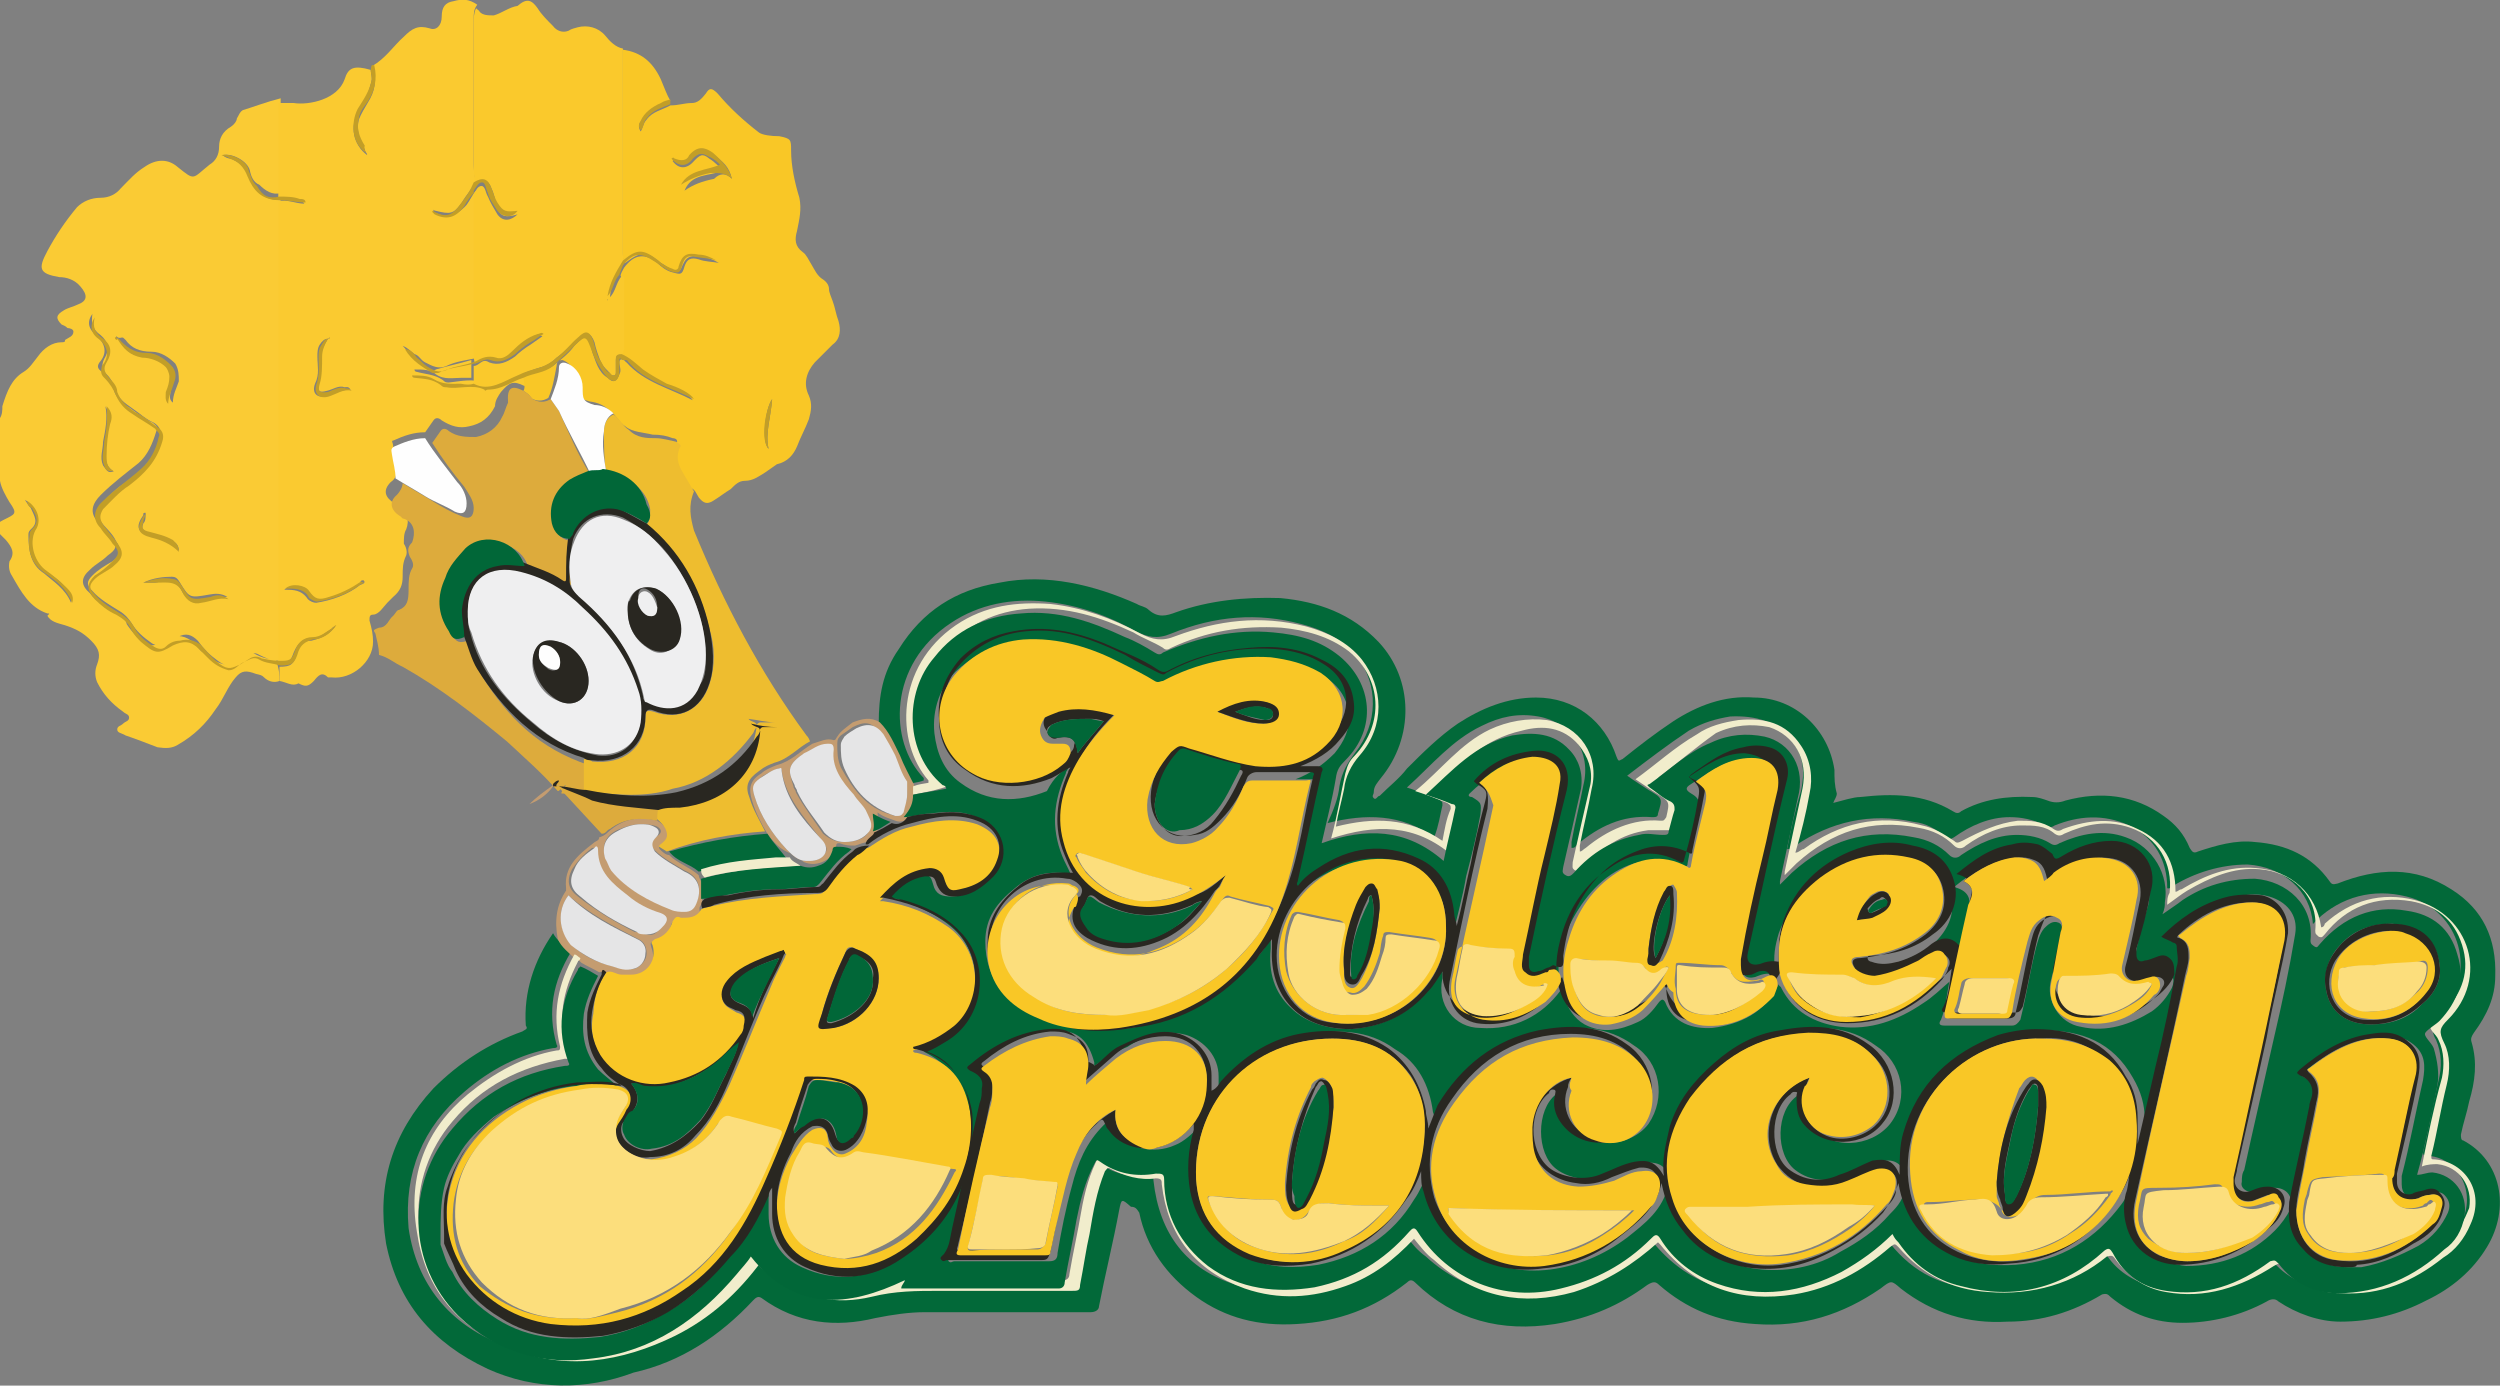 <?xml version="1.0" encoding="UTF-8"?>
<!-- Generator: Adobe Illustrator 16.0.3, SVG Export Plug-In . SVG Version: 6.00 Build 0)  -->
<svg xmlns="http://www.w3.org/2000/svg" xmlns:xlink="http://www.w3.org/1999/xlink" version="1.1" id="Layer_1" x="0px" y="0px" width="211.1px" height="117px" viewBox="-42 -23.4 211.1 117" style="enable-background:new -42 -23.4 211.1 117;" xml:space="preserve">
<rect x="-42" y="-23.4" width="211.1" height="117" fill="#808080" stroke="none"/>
<style type="text/css">
<![CDATA[
	.st0{fill:#E5E5E6;}
	.st1{fill:#EEBD2F;}
	.st2{fill:#EFEFF0;}
	.st3{fill:#F1EDCC;}
	.st4{fill:#292721;}
	.st5{fill:#F9C726;}
	.st6{fill:#C29E27;}
	.st7{fill:#C49C70;}
	.st8{fill:#FAC92C;}
	.st9{fill:#FACA30;}
	.st10{fill:#FACB34;}
	.st11{fill:#FCDE7C;}
	.st12{fill:#FEFEFE;}
	.st13{fill:#016738;}
	.st14{fill:#026939;}
	.st15{fill:#DDAB3C;}
]]>
</style>
<g>
	<path class="st14" d="M32.2,37.7c0-2.3,0.3-4.3,1.7-6.3c2-3.2,4.8-5,8.5-5.6c4-0.8,8,0.2,11.6,1.8c0.3,0.2,0.7,0.2,1,0.5   c0.8,0.7,1.5,0.5,2.3,0.2c2.8-1,5.8-1.3,8.8-1.2c3.2,0.3,6,1.3,8.3,3.7c3,3.2,3,8.1,0.2,11.5C74.3,42.7,74,43,74,43.5   c0,0.2-0.2,0.3,0,0.5c0.2,0.2,0.3-0.2,0.5-0.2c0.8-0.8,1.7-1.5,2.3-2.3c1.3-1.3,2.7-2.7,4.3-3.8c2-1.3,4.2-2.2,6.6-2.2   c3.3,0,5.8,2,6.8,5c0.2,0.5,0.2,0.3,0.5,0.2c1.5-1.2,2.8-2.2,4.3-3.2c2-1.3,4.3-2.2,6.8-2c3.5,0,6.3,2.7,6.8,6.1c0,0.7,0,1.3,0.2,2   c0,0.3-0.2,0.5-0.3,0.8c0.8-0.2,1.7-0.5,2.3-0.5c2.7-0.3,5.3-0.3,7.8,1.2c0.3,0.2,0.5,0.2,0.7,0c1.8-1,3.8-1.3,6-1.2   c0.5,0,1,0.2,1.3,0.3c0.5,0.2,1,0.2,1.5,0c3-0.8,5.8-0.5,8.3,1.3c1,0.7,1.7,1.5,2.2,2.7c0.2,0.3,0.3,0.5,0.7,0.3   c1.5-0.5,3.2-1,4.8-0.8c2.7,0.2,4.8,1.2,6.3,3.3c0.2,0.3,0.3,0.3,0.7,0.2c3.3-1.3,6.5-1.5,9.6,0.5c2.7,1.7,3.8,4.2,3.7,7.3   c0,1.8-0.7,3.3-1.8,4.8c-0.2,0.3-0.3,0.5-0.2,0.8c0.5,1.7,0.3,3.3-0.2,5c-0.2,1-0.5,1.8-0.7,2.8c0,0.2,0,0.5,0.2,0.5   c3.2,1.7,4,5.7,2,9c-1.2,2-3,3.5-5.1,4.5c-2.3,1.2-4.7,1.8-7.3,1.8c-1.8,0-3.7-0.7-5.2-1.7c-0.3-0.3-0.7-0.2-1,0   c-2.2,1.2-4.7,1.8-7.1,1.8c-2.3,0-4.3-0.7-6.1-2.2c-0.2-0.2-0.3-0.3-0.7-0.2c-2.5,1.5-5.1,2.3-8,2.3c-3.3,0.2-6.3-0.7-9-2.8   c-0.8-0.7-0.8-0.7-1.7,0c-3.2,2.2-6.6,3.3-10.6,3c-3.2-0.2-5.8-1.3-8.1-3.3c-0.3-0.3-0.5-0.3-1,0c-2.3,1.7-4.8,2.8-7.8,3.3   c-4.5,0.7-8.5-0.3-11.8-3.5c-0.3-0.3-0.5-0.2-0.7,0c-2.8,2.2-5.8,3.3-9.3,3.5c-3.2,0.2-6-0.5-8.5-2.3c-2.5-1.8-4.2-4.2-4.8-7.1   c-0.2-0.3-0.3-0.5-0.7-0.5c-0.8-0.7-0.8-0.7-1,0.3c-0.5,2.7-1.2,5.5-1.7,8.1c0,0.3-0.3,0.5-0.7,0.5c-4.7,0-9.3,0-14,0   c-1.3,0-2.7,0.2-4.2,0.5c-3.3,0.8-6.6,0.5-9.6-1.7c-0.3-0.2-0.5,0-0.7,0.2c-2.8,3-6.1,5.2-10.1,6.1C7.5,94,3.2,94-0.8,92.2   c-4.7-2.2-7.6-5.6-8.6-10.6c-0.8-5,0.5-9.3,4-13.1c2.2-2.2,4.7-3.8,7.5-4.8c0.3-0.2,0.5-0.2,0.3-0.5c-0.2-2.8,0.7-5.5,2.3-7.8   C5,56,5.7,56.5,6.2,57c-1.5,2.5-2,5-1.2,7.8c0.2,0.3-0.2,0.3-0.3,0.3c-2.8,0.5-5.3,1.8-7.5,3.7c-3.5,3-5.1,6.8-4.7,11.5   c0.7,4.8,3.5,8.1,7.8,9.8c4.8,2,9.5,1.2,14-1c3-1.5,5.3-3.7,7.3-6.3c0.2,0.2,0.3,0.5,0.5,0.7c0.2,0.2,0.3,0.3,0.7,0.5   c2.3,2,5.2,2.5,8.1,1.8c2-0.5,3.8-0.5,5.8-0.5c3.7,0,7.5,0,11.1,0c0.5,0,0.7-0.2,0.7-0.5c0.2-1.5,0.5-2.8,0.8-4.3   c0.3-1.8,0.7-3.7,1.3-5.3c0.2-0.3,0.2-0.3,0.5-0.2c1.2,0.8,2.5,1,3.8,0.8c0.5,0,0.5,0.2,0.5,0.5c0.5,4.5,2.8,7.5,7,8.8   c2.8,1,5.6,0.7,8.5-0.2c2.3-0.8,4.2-2.2,5.8-4c0.5,0.7,1,1.3,1.7,1.8c3.5,3.2,7.5,3.7,11.8,2.7c2.7-0.7,5-2.2,7.1-4.2l0.2,0.2   c3,3.7,6.8,4.8,11.3,4.2c3.2-0.5,5.8-2,8.1-4c0.3-0.3,0.5-0.3,0.7,0c2,2.5,4.5,3.7,7.6,3.8c3.7,0.2,7-0.7,10-3   c0.3-0.2,0.3-0.2,0.7,0.2c1,1.5,2.5,2.3,4.3,2.8c3.3,0.7,6.3-0.3,9.1-2.2c0.3-0.2,0.5-0.3,0.7,0c1.3,1.5,3.2,2.2,5,2.3   c3.3,0.2,6.1-1,8.6-3c1-0.8,1.8-1.7,2.3-2.8c1.3-2.8-0.7-5.5-3-5.5c-0.3,0-0.3-0.2-0.3-0.3c0.5-2,0.8-4,1.3-6   c0.3-1.2,0.3-2.3-0.2-3.5c-0.5-0.8-0.2-1.3,0.3-2c3.3-3.5,1.8-9-2.8-10.1c-2.8-0.7-5.5,0-7.6,2c-0.2,0.2-0.2,0.3-0.3,0.3   c-0.2-2.8-2.5-4.8-5.5-5c-2.3,0-4.5,0.7-6.3,1.8c-0.2,0-0.2,0.3-0.5,0.2c0-2.3-1-4.2-3.2-5.3c-2.2-1-4.3-0.8-6.3,0   c-0.3,0.2-0.5,0.2-0.8,0c-1-0.5-2-0.7-3-0.7c-1.7,0-3.3,0.7-4.7,1.7c-0.3,0.2-0.5,0.2-0.7,0c-0.8-0.7-1.7-1.2-2.7-1.3   c-3.7-0.8-7,0-10,2c-0.2,0.2-0.3,0.3-0.7,0.3c0.3-1.7,0.7-3.3,1.2-5c0.3-1.5,0.2-2.8-0.7-4c-1.2-1.8-3.2-2.3-5.3-2.2   c-1.2,0.2-2.3,0.5-3.5,1.2c-1.8,1.2-3.5,2.5-5.2,3.8c0.7,0.5,1.2,0.8,1.8,1.2c1.2,0.7,1.2,0.7,0.8,2c0,0.3-0.2,0.3-0.5,0.3   c-2.5-0.2-4.5,0.8-6.3,2.3c-0.2,0.2-0.2,0.3-0.5,0.3c0-0.2,0-0.3,0-0.5c0.3-1.7,0.7-3.2,1-4.8c0.7-2.8-1-5.3-3.8-5.8   c-1.7-0.3-3.2,0-4.8,0.8c-2.5,1.2-4.2,3.3-6.3,5.2c1,0.3,1.8,0.7,2.7,1c0.3,0.2,0.3,0.2,0.3,0.5c-0.2,0.8-0.3,1.7-0.7,2.7   c-2.8-2-5.8-2-9-1.2C70.6,45,71,44,71.1,43c0.2-1.2,0.7-2,1.3-2.8c2-2.5,2-5.8,0.2-8.1c-1.2-1.5-2.8-2.3-4.7-2.8   c-3.7-1-7.3-0.7-11,0.8c-1.2,0.5-2,0.3-3-0.2c-2.3-1.3-4.8-2.2-7.6-2.5c-2.8-0.3-5.6,0.2-8,1.8c-5.3,3.5-5.3,10-2.3,13.1v0.2   c-0.5,0.2-1,0.2-1.3,0.3c-0.3-0.8-0.8-1.7-1.2-2.5C33.4,39.4,33.1,38.4,32.2,37.7z"></path>
	<path class="st10" d="M-18.4,34.1c-0.5,0.2-1,0-1.3-0.3c-0.2-0.2-0.3-0.2-0.7-0.3c-0.8-0.3-1.2-0.3-1.7,0.3c-0.7,0.8-1,1.8-1.7,2.7   c-0.8,1.2-1.8,2.2-3.2,3c-0.5,0.3-1,0.3-1.7,0.2c-0.8-0.3-1.8-0.7-2.7-1c-0.3-0.2-0.7-0.2-0.7-0.5c0-0.3,0.3-0.3,0.5-0.5   c0.2-0.2,0.5-0.2,0.5-0.5c0-0.3-0.3-0.3-0.5-0.5c-1-0.7-1.7-1.5-2.2-2.5c-0.2-0.5-0.2-1,0-1.5c0.3-0.8,0.2-1.3-0.5-2   c-0.7-0.7-1.3-1-2.2-1.3c-0.7-0.2-1.2-0.3-1.5-0.8c0.2-0.2,0.2-0.2,0-0.2c-1.5-0.5-2.2-1.8-3-3.2c-0.2-0.3-0.3-0.7-0.2-1.2   c0.5-0.7,0.2-1.2-0.3-1.8c-0.2-0.2-0.3-0.3-0.5-0.5c-0.5-0.5-0.5-0.8,0.3-1.2c1-0.5,1.2-0.5,0.5-1.5c-0.3-0.5-0.7-1.2-0.8-1.8   c-0.2-0.5-0.3-1-0.3-1.5c0.2-1.3,0-2.5,0.3-3.8c0.2-0.3,0.2-0.7,0.2-1C-41.4,9.6-41,8.6-40,8c0.5-0.3,0.8-0.8,1.2-1.3   c0.5-0.7,1.2-1.2,2-1.2c0.2,0,0.3,0,0.3-0.2c0.3-0.2,0.7-0.3,0.7-0.7c0-0.2-0.3-0.3-0.5-0.3c-0.2-0.2-0.3-0.2-0.5-0.3   c-0.5-0.5-0.5-0.8,0.2-1.2c0.3-0.2,0.8-0.3,1.2-0.5c0.8-0.3,0.8-0.8,0.2-1.5C-35.7,0.2-36.4,0-37,0c-1.7-0.3-1.8-0.7-1-2.2   c0.7-1.3,1.5-2.5,2.5-3.7c0.5-0.5,1.2-0.8,2-0.8c0.7,0,1.3-0.3,1.7-0.8c0.7-0.7,1.2-1.3,2-1.8c1-0.7,2-0.7,2.8,0   c1.5,1.2,1.2,1,2.7-0.2c0.5-0.3,0.8-0.8,0.8-1.5c0-0.7,0.3-1.3,1-1.7c0.3-0.2,0.5-0.5,0.5-0.7c0.2-0.3,0.2-0.5,0.5-0.7   c1-0.3,2-0.7,3.2-1c0,2.7,0,5.3,0,8c-0.7,0.2-1.3-0.2-1.8-0.7C-20.6-8-20.8-8.5-20.9-9c-0.2-0.8-1.5-1.5-2.3-1.3   c0.2,0.2,0.5,0.3,0.7,0.3c0.7,0.3,1.3,0.7,1.5,1.5c0.5,1.2,1.2,2,2.7,2c0,13,0,25.9,0,38.9c-0.7,0-1.2-0.2-1.8-0.5   c-0.3-0.2-0.7-0.2-1,0s-0.7,0.3-0.8,0.5c-0.7,0.5-1,0.5-1.7,0c-0.7-0.5-1.2-1-1.7-1.7c-0.5-0.5-1-0.7-1.7-0.3   c-0.3,0.2-0.8,0.3-1.2,0.5c-0.3,0.3-0.7,0.2-1,0c-0.7-0.5-1.3-1-1.7-1.7c-0.2-0.3-0.5-0.7-1-1c-0.8-0.5-1.7-1-2.3-1.7   c-0.5-0.5-0.5-0.8,0-1.3c0.5-0.5,1-0.8,1.7-1.2c0.7-0.5,0.8-1,0.3-1.7c-0.3-0.7-1-1.2-1.3-1.7c-0.3-0.5-0.3-0.8,0-1.3   c0.7-0.8,1.3-1.5,2.2-2c1.3-1,2.5-2,2.8-3.7c0.2-0.5,0-1-0.5-1.3c-0.7-0.3-1.2-0.8-1.8-1.2c-0.7-0.5-1.2-0.8-1.5-1.7   c-0.2-0.5-0.3-0.8-0.7-1.2c-0.3-0.3-0.5-0.7-0.2-1.3c0.5-0.8,0.3-1.5-0.3-2c-0.7-0.5-0.8-1-0.7-1.8c-0.5,0.7-0.3,1.3,0.3,1.8   c0.8,0.7,1,1.5,0.3,2.3c-0.2,0.3-0.2,0.5,0.2,0.8c0.5,0.3,0.8,0.8,1,1.5c0.2,0.7,0.7,1.2,1.3,1.5c0.7,0.5,1.3,1,2,1.3   c0.2,0.2,0.5,0.3,0.3,0.7c-0.3,1-0.7,2-1.5,2.7c-1,0.8-2.2,1.7-3.2,2.7c-0.7,0.7-1,1.5-0.2,2.3c0.3,0.3,0.7,0.8,1,1.3   c0.7,0.7,0.5,1-0.2,1.5c-0.5,0.5-1,0.7-1.5,1.2c-0.8,0.7-0.8,1.3,0,2c0.5,0.7,1.2,1,1.8,1.3c0.5,0.3,1.2,0.7,1.3,1.3   c0.2,0.3,0.5,0.7,0.8,1c1,1,1.3,1,2.7,0.3c0.8-0.5,1.5-0.3,2.2,0.3c0.3,0.3,0.5,0.7,0.8,0.8c0.5,0.5,1,0.8,1.7,1   c0.5,0.2,0.8-0.3,1.3-0.7c0.5-0.2,0.8-0.5,1.3-0.2c0.5,0.3,1.2,0.5,1.8,0.5C-18.4,33.2-18.4,33.6-18.4,34.1z M-39.9,18.8   L-39.9,18.8L-39.9,18.8C-39.7,18.9-39.7,18.9-39.9,18.8c0.2,0.3,0.3,0.5,0.5,0.7c0.3,0.7,0.7,1.2,0,1.8c-0.2,0.2-0.2,0.3-0.2,0.5   c0,1.3,0.2,2.5,1.3,3.2c0.8,0.7,1.8,1.3,2.3,2.5c0.2-0.5-0.2-1-0.5-1.3c-0.5-0.7-1.2-1-1.8-1.5c-1-0.7-1.3-2.5-0.7-3.5   C-38.5,20.6-38.9,19.4-39.9,18.8C-39.7,18.9-39.7,18.9-39.9,18.8z M-32.2,5L-32.2,5L-32.2,5c0,0.2,0,0.2,0.2,0.2   c0.5,0.8,1,1.5,2.2,1.5c0.8,0,1.5,0.3,2.2,0.8c0.3,0.2,0.3,0.5,0.3,0.8c0,0.5-0.2,1-0.3,1.3c0,0.3-0.2,0.7,0.2,1   c0-0.7,0.3-1.2,0.5-1.8c0-0.5,0-1-0.3-1.5c-0.5-0.5-1.2-1-2-1c-1,0-1.7-0.3-2.2-1c-0.2-0.2-0.2-0.2-0.3-0.2   C-32.1,5.2-32.1,5-32.2,5z M-29.9,25.8c0.3,0,0.7,0,1,0c1-0.2,1.8-0.3,2.3,0.8l0,0c0.3,0.5,0.8,0.7,1.5,0.7   c0.8-0.2,1.5-0.3,2.3-0.3c-0.5-0.3-1-0.3-1.5-0.2c-1.7,0.3-1.7,0.3-2.5-1c-0.2-0.3-0.3-0.5-0.7-0.5C-28.2,25.3-29.1,25.4-29.9,25.8   z M-32.4,16.4c-0.5-0.3-0.7-0.8-0.7-1.3c0-1,0.2-1.8,0.3-2.7c0-0.5,0-1-0.3-1.5c0.2,1,0,2-0.2,3c0,0.7-0.3,1.3,0,2   C-33,16.3-32.9,16.6-32.4,16.4z M-29.7,19.9L-29.7,19.9c-0.2,0-0.2,0-0.2,0.2c-0.7,1-0.5,1.5,0.7,1.8c0.8,0.2,1.7,0.5,2.3,1.2   c0-0.5-0.3-0.7-0.5-0.8c-0.7-0.2-1.3-0.5-2-0.7c-0.5-0.2-0.7-0.3-0.5-0.8C-29.7,20.6-29.7,20.3-29.7,19.9z"></path>
	<path class="st9" d="M-18.4,34.1c0-0.3,0-0.8,0-1.2c1,0,1.2-0.2,1.5-1.2c0.2-0.7,0.5-1,1.2-1c0.8-0.2,1.5-0.5,2-1.2   c0,0,0,0,0.2-0.2c0,0,0,0,0.2-0.2c0,0,0,0,0.2-0.2l0,0l0,0c0,0,0,0-0.2,0.2c0,0,0,0-0.2,0.2c0,0,0,0-0.2,0.2   c-0.2,0-0.3,0.2-0.3,0.2c-0.5,0.3-1,0.8-1.7,0.8c-0.8,0-1.2,0.5-1.5,1.2c-0.3,0.8-0.3,0.8-1.3,0.8c0-13,0-25.9,0-38.9   c0.7-0.2,1.5,0.2,2.2,0.2l0,0l0,0c-0.2-0.3-0.3-0.3-0.5-0.3c-0.5,0-1.2-0.2-1.7-0.2c0-2.7,0-5.3,0-8c0.5,0,0.8,0,1.3,0   c1.3,0.2,3.7-0.3,4.3-2c0.3-1,0.8-1.2,2.2-0.8c0,0.3,0.2,0.7,0,1.2c-0.2,0.8-0.5,1.7-1,2.3c-0.8,1.2-0.5,2.8,0.7,3.7l0,0l0,0   c0-0.2-0.2-0.3-0.2-0.5c-0.5-0.8-0.7-1.7-0.5-2.5c0.2-0.5,0.5-1,0.8-1.5c0.5-0.8,0.8-1.8,0.3-3c1.2-0.7,1.8-1.7,2.7-2.5   c0.7-0.7,1.2-1,2.2-0.7c0.5,0.2,1-0.2,1-1c0-0.8,0.3-1.2,1-1.3c0.7-0.2,1.3-0.2,2,0.3C-2-22.6-2-22.3-2-21.8c0,4,0,8,0,12   c0,0.5,0,1.2,0.2,1.7C-2.1-7.5-2.6-7-3-6.3c-0.7,1-1,1-2.2,0.7c-0.2,0-0.2-0.2-0.2,0c0,0.2,0,0.2,0.2,0.2C-4.3-5-3.5-5.1-2.6-6.1   C-2.3-6.5-2.1-7-1.8-7.3c0,4.5,0,8.8,0,13.3c0,0.3,0,0.7,0.2,0.8C-2.5,7-3.5,7.1-4.3,7.5c-0.7,0.3-1.2,0-1.8-0.3   C-6.5,7-6.6,6.6-7,6.5C-7.3,6.3-7.5,6-8,5.8c0.7,0.8,1.5,1.5,2.3,2c0.2,0,0.3,0.2,0.5,0c1-0.3,2-0.5,3-0.8c0,0.5,0,1,0,1.5   c-0.3,0-0.7,0-0.8,0c-0.7,0-1.5,0.2-2.2-0.3C-5.6,7.8-6.3,7.8-7,7.8C-7,8-6.8,8-6.8,8c0.7,0.2,1.5,0.2,2.2,0.7   c0.2,0.2,0.3,0.2,0.5,0.2C-3.1,8.8-2,8.5-1,9c0,0,0.2,0,0.3,0c1-0.2,2-0.7,3-1c0,0.3,0.2,0.8,0,1.2c-1-0.5-1.3-0.3-2,0.5   c-0.2,0.3-0.5,0.7-0.5,1.2c-0.5,1-1.2,1.5-2.2,1.7c-0.8,0.2-1.5,0-2.3-0.5c-0.2-0.2-0.5-0.3-0.7,0c-0.2,0.3-0.5,0.7-0.7,1   c-1,0-1.8,0.3-2.7,0.7C-9,13.8-8.8,14-8.8,14.3c0.2,0.7,0.5,1.3,0.3,2c0,0.5-0.2,0.8-0.5,1c-0.7,0.7-0.5,1.3,0.3,1.8   c0.2,0,0.2,0.2,0.3,0.2c0.8,0.5,1,1.2,0.7,2c-0.2,0.3-0.2,0.8-0.2,1.2c0.2,0.3,0.3,0.7,0.2,1C-8,24.1-8,24.6-8,25.3   c0,0.7-0.2,1.2-0.8,1.7c-0.2,0.2-0.3,0.3-0.5,0.5c-0.3,0.3-0.7,1-1.2,1c-0.3,0-0.3,0.2-0.3,0.5c0.2,0.7,0.3,1.2,0.3,1.8   c0,1.7-1.8,3.2-3.5,3c-0.2,0-0.2,0-0.3,0c-0.5-0.5-0.8-0.2-1.2,0.3c-0.5,0.5-0.7,0.5-1.3,0.2C-17.3,34.6-17.8,34.2-18.4,34.1z    M-11.3,25.6c-0.2,0-0.2,0-0.3,0.2c-0.8,0.7-1.7,1-2.7,1.3c-0.8,0.3-1.2,0.2-1.7-0.5c-0.3-0.5-1.5-0.7-2-0.2c0.2,0,0.2,0,0.3,0   c0.8,0,1.3,0.2,1.7,0.8c0.2,0.2,0.5,0.3,0.7,0.3c1.3-0.2,2.7-0.7,3.7-1.5C-11.3,25.9-11.1,25.8-11.3,25.6   C-11.1,25.6-11.1,25.6-11.3,25.6C-11.1,25.6-11.1,25.6-11.3,25.6C-11.1,25.6-11.1,25.6-11.3,25.6z M-14.3,5.2   c-0.3,0-0.5,0.2-0.7,0.5s-0.2,0.7-0.2,1c0,0.8,0.2,1.5-0.2,2.3c-0.3,0.8,0.2,1.3,1,1c0.7-0.2,1.2-0.5,2-0.5   c-0.2-0.3-0.3-0.2-0.5-0.2c-0.5-0.2-1,0.2-1.5,0.3c-0.7,0.2-0.8,0-0.7-0.7c0.2-0.8,0.3-1.7,0.2-2.3C-14.8,6-14.6,5.7-14.3,5.2   C-14.1,5.2-14.1,5.2-14.3,5.2C-14.1,5.2-14.1,5-14.3,5.2C-14.1,5.2-14.1,5.2-14.3,5.2z M-5.6-5.6C-5.6-5.6-5.6-5.8-5.6-5.6   C-5.6-5.8-5.6-5.6-5.6-5.6L-5.6-5.6L-5.6-5.6z"></path>
	<path class="st5" d="M2.2,9.6c0.2-0.3,0-0.8,0-1.2C3,8.1,3.8,8,4.7,7.5C5.3,7,6,6.5,6.5,5.8c1.2-1.2,1.2-1,1.5,0.5   C8.3,7.1,8.5,8,9.3,8.5c0.5,0.5,0.8,0.3,1-0.3c0.2-0.3,0-0.7,0-1c0-0.3,0.2-0.3,0.3-0.2c0.2,0,0.2,0.2,0.3,0.2   c1.5,1.7,3.7,2.2,5.6,3.2c-0.3-0.5-1.3-1-2.3-1.3c-0.8-0.2-1.3-0.7-2-1.2c-0.5-0.5-1.2-1-1.8-1.3c0-0.2,0.2-0.3,0.2-0.7   c0-1.8,0-3.7,0-5.5c0-0.2,0-0.3-0.2-0.5c0-0.2,0.2-0.5,0.3-0.7C11.6-2,12.5-2,13.5-1.2c0.3,0.3,0.8,0.7,1.3,0.8   c0.7,0.2,0.8,0.2,1-0.5C16-1.5,16.3-1.7,17-1.5c0.5,0.2,1.2,0.2,1.7,0.3c-0.5-0.3-1-0.5-1.5-0.5c-1-0.2-1.3,0-1.7,1   c-0.2,0.3-0.3,0.3-0.5,0.2c-0.5-0.2-0.8-0.5-1.2-0.7c-1.2-1-1.7-1-3,0c-0.2-0.2-0.2-0.3-0.2-0.7c0-5.8,0-11.5,0-17.3   c1.5,0.2,2.5,1,3.2,2.5c0.3,0.7,0.5,1.3,0.8,1.8c-0.3,0.2-0.5,0.2-0.8,0.3c-0.7,0.3-1.3,0.7-1.7,1.5c-0.2,0.2-0.2,0.5,0,0.8   c0.2-0.3,0.2-0.7,0.5-1c0.5-0.7,1.3-0.8,2-1.2c0.7,0,1.2-0.2,1.8-0.2c0.5,0,0.8-0.3,1.2-0.8c0.3-0.5,0.5-0.5,1,0   c1,1.2,2.2,2.3,3.5,3.3c0.3,0.2,1,0.3,1.7,0.3c1,0.2,1,0.3,1,1.2c0,1.3,0.3,2.7,0.7,4c0.2,1,0,1.8-0.2,2.8   c-0.2,0.7-0.2,1.3,0.5,1.8c0.3,0.2,0.5,0.7,0.7,1c0.3,0.5,0.5,1,1,1.3c0.3,0.2,0.5,0.5,0.5,0.8c0,0.3,0.2,0.7,0.3,1   c0.2,0.5,0.3,1.2,0.5,1.7c0.2,0.7,0.2,1.5-0.5,2c-0.5,0.5-1,1-1.5,1.5c-0.7,0.8-1,1.8-0.5,2.8c0.3,0.7,0.2,1.3,0,2   c-0.3,0.8-0.7,1.5-1,2.3c-0.3,0.7-0.8,1.3-1.7,1.5c-0.3,0.2-0.7,0.5-1,0.7c-0.5,0.3-1,0.7-1.7,0.7c-0.5,0-0.8,0.3-1.2,0.7   c-0.5,0.3-1,0.7-1.5,1c-0.5,0.3-0.8,0.2-1.2-0.3c-0.2-0.3-0.3-0.7-0.7-0.8c-0.3-0.5-0.7-1.2-1-1.7c-0.3-0.7-0.7-1.3-0.2-2   c0.2-0.3,0-0.5-0.3-0.5c-0.5-0.2-1-0.3-1.7-0.3c-0.8-0.2-1.7-0.2-2.3-0.7c-0.5-0.3-0.8-1-1.3-1.3c-0.5-0.5-1-0.7-1.7-0.8   c-1-0.3-1-0.3-1-1.5c0-0.8-0.5-1.7-1.3-2C5.3,7,5,7.1,5,7.5c-0.2,1-0.3,1.8-0.7,2.7c-0.5,0.3-1,0.3-1.5,0C2.8,10,2.5,9.8,2.2,9.6z    M19.8-8.3C19.8-8.1,19.8-8.1,19.8-8.3C19.8-8.1,19.8-8.1,19.8-8.3C19.8-8.1,19.8-8.1,19.8-8.3c-0.2-1-0.8-1.5-1.5-2   c-0.7-0.5-1.3-0.7-2,0.2c-0.3,0.5-0.8,0.5-1.2,0.3c-0.2,0-0.2-0.2-0.3,0c0.5,0.7,1.2,0.7,1.8,0c0.5-0.5,0.7-0.7,1.3-0.2   c0.5,0.3,0.8,0.7,1.2,1c-1.2,0.5-2.7,0.2-3.3,1.7c0.7-0.5,1.5-0.8,2.5-1C18.8-8.8,19.3-8.8,19.8-8.3z M22.9,14.5   c-0.3-1.3,0.2-2.7,0.3-4.2C22.6,11.1,22.3,14,22.9,14.5z"></path>
	<path class="st8" d="M10.6-19.3c0,5.8,0,11.5,0,17.3c0,0.2,0,0.5,0.2,0.7c-0.7,0.8-1.2,1.8-1.3,3c0.5-0.5,0.5-1.2,1-1.8   c0.3,0,0.2,0.3,0.2,0.5c0,1.8,0,3.7,0,5.5c0,0.2,0,0.3-0.2,0.7C10.2,6.5,10,6.6,10,7s0,0.7,0,1c0,0.2,0,0.3-0.2,0.3   c-0.2,0-0.2,0-0.3-0.2C9.2,7.8,9,7.6,8.8,7.3C8.5,6.6,8.3,6,8.2,5.5c-0.3-0.8-0.7-1-1.3-0.3C6.2,5.7,5.7,6.3,5,6.8   C4.7,7.1,4.2,7.5,3.7,7.6C3,7.8,2.3,8.1,1.7,8.3C0.5,8.8-0.6,9.6-2,9c0-0.5,0-1,0-1.5c0.5,0,0.7-0.7,1.3-0.3c0.8,0.3,1.5,0,2.2-0.5   c0.3-0.3,0.8-0.7,1.3-1c0.3-0.2,0.7-0.5,1-0.7C3.5,4.8,3.5,5,3.3,5C2.5,5.3,1.8,5.8,1.2,6.5C0.8,6.8,0.3,7.1-0.2,7   c-0.7-0.2-1.2-0.2-1.7,0.3C-2,7-2,6.6-2,6.5C-2,2-2-2.3-2-6.8V-7c0.2-0.3,0.3-0.7,0.7-0.7C-1-7.6-1-7.1-0.8-6.8   c0.2,0.5,0.5,1,0.8,1.5c0.5,0.7,1.2,0.5,1.7,0c0,0,0,0,0.2-0.2c0,0,0,0,0.2-0.2l0,0l0,0c0,0,0,0-0.2,0.2c0,0,0,0-0.2,0.2   C0.7-5,0.3-5.1,0-5.8c-0.2-0.8-0.3-1.3-0.5-1.7c-0.3-0.8-0.7-0.8-1.3-0.3C-2-8.3-2-9-2-9.5c0-4,0-8,0-12c0-0.3,0-0.8,0.2-1.2   c0.2,0.2,0.3,0.2,0.3,0.3c0.3,0.3,0.7,0.3,1.2,0.3c0.7-0.2,1.3-0.7,2-0.8c0.8-0.7,1.2-0.5,1.7,0.2c0.3,0.5,0.8,1,1.3,1.5   C5-20.8,5.5-20.6,6-20.8c0.3-0.2,0.5-0.2,0.8-0.3c0.8-0.2,1.7,0,2.3,0.7C9.5-19.9,10-19.4,10.6-19.3z M9.3,2C9.3,1.8,9.3,1.8,9.3,2   C9.3,1.8,9.2,1.8,9.3,2C9.2,1.8,9.3,2,9.3,2L9.3,2z"></path>
	<path class="st15" d="M2.2,9.6C2.5,9.8,2.8,10,3,10.3c0.5,0.3,1,0.3,1.5,0c0.2,0.3,0.5,0.7,0.7,1C6,13.1,6.8,15,7.8,16.6   c-0.5,0.2-1,0.3-1.5,0.7c-1.3,0.8-2,2.2-1.5,3.7c0.2,0.8,0.7,1.2,1.5,1.3C6,23.4,6,24.6,6.2,25.8c0,0.2,0,0.3-0.3,0.2   c-1-0.7-2.2-1.2-3.3-1.5c-0.5-2-3.5-2.8-5-1.3c-0.7,0.7-1.3,1.5-1.7,2.5c-0.7,1.5-0.7,3,0.3,4.5c0.3,0.7,0.7,0.7,1.3,0.5   c0.3,1,0.7,2,1.2,3c2.2,3.5,4.8,6.1,9,7.5c0,0.8,0,1.8,0,2.7c-0.8,0-1.5-0.3-2.3-0.3l0,0c0-0.2,0.2-0.3,0.2-0.5c0,0,0,0,0.2-0.2   c0,0,0,0,0-0.2l0,0v0.2c0,0-0.2,0-0.2,0.2c-0.3,0-0.3,0.3-0.5,0.3l0,0c-1.3-1.5-2.8-2.8-4.3-4.2c-2.8-2.3-5.6-4.5-8.8-6.3   c-0.7-0.3-1.2-0.8-2-1c0-0.7-0.2-1.3-0.3-1.8c-0.2-0.3-0.2-0.3,0.3-0.5c0.7,0,0.8-0.7,1.2-1c0.2-0.2,0.3-0.5,0.5-0.5   c0.7-0.3,0.8-0.8,0.8-1.7c0-0.7,0-1.3,0.3-1.8c0.2-0.3,0-0.7-0.2-1c-0.2-0.5-0.2-0.8,0.2-1.2c0.3-0.8,0.2-1.7-0.7-2   c-0.2,0-0.2-0.2-0.3-0.2c-0.8-0.5-1-1.2-0.3-1.8c0.3-0.3,0.5-0.7,0.5-1c0.8,0.5,1.7,1,2.5,1.5c0.8,0.5,1.7,1,2.5,1.3   c0.7,0.3,1,0,1-0.7c0-0.7-0.5-1.3-0.8-1.8c-1-1.2-1.8-2.3-2.7-3.7c0.2-0.3,0.5-0.7,0.7-1c0.2-0.3,0.5-0.2,0.7,0   c0.7,0.5,1.5,0.5,2.3,0.5c1-0.2,1.8-0.8,2.2-1.7c0.2-0.3,0.3-0.8,0.5-1.2C0.8,9.3,1.2,9.1,2.2,9.6z"></path>
	<path class="st1" d="M7.3,43.4c0-0.8,0-1.8,0-2.7c0.2,0,0.5,0,0.7,0.2c2.7,0.3,4.5-1.2,4.5-3.7c0-0.5,0-0.7,0.7-0.5   c2.2,0.8,4-0.2,4.7-2.3c0.5-1.5,0.5-3.2,0-4.7c-0.8-3.5-2.5-6.5-5.3-8.8c0.3-0.3,0.3-0.8,0.3-1.3c-0.3-1.7-1.8-2.8-3.7-3   C9,15.5,9,14.3,9,13.1c0-0.7,0.2-1.2,0.8-1.5c0.5,0.3,0.8,1,1.3,1.3c0.7,0.7,1.5,0.7,2.3,0.7c0.5,0,1.2,0.2,1.7,0.3   c0.3,0.2,0.5,0.3,0.3,0.5c-0.3,0.7-0.2,1.3,0.2,2c0.3,0.5,0.7,1.2,1,1.7c-0.5,1.2-0.3,2.2,0,3.3c2.5,6.1,5.6,12,9.5,17.3   c0.2,0.2,0.2,0.3,0.3,0.5c-1,0.5-1.8,1.5-3,1.8c-0.5,0.2-0.8,0.3-1.3,0.7c-1,0.7-1.2,1.3-0.8,2.3c0.3,1,0.8,1.8,1.3,2.8   c-2.8,0.2-5.6,0.7-8.3,1.7c-0.3-0.2-0.5-0.3-0.8-0.5c-0.2-0.2-0.2-0.3,0.2-0.5c0.5-0.2,0.5-0.7,0.3-1.2c-0.2-0.3-0.5-0.5-0.7-0.7   c0-0.3,0-0.7,0-1c0.7,0,1.3,0,1.8-0.2c3.8-0.3,6.3-2.8,6.8-6.5c0-0.2,0.2-0.3,0.3-0.3c0.5,0,0.8,0,1.3,0c-0.7,0-1.5-0.2-2.3-0.3   c0.2,0.3,0.8,0.2,0.7,0.7c-0.2,0.2-0.2,0.3-0.3,0.5c-1.7,2.3-4,4.2-6.8,4.7C12.5,44,9.8,43.7,7.3,43.4z"></path>
	<path class="st7" d="M13.5,45.9c0.3,0.2,0.5,0.3,0.7,0.7c0.2,0.5,0.2,0.8-0.3,1.2c-0.3,0.2-0.3,0.3-0.2,0.5   c0.2,0.2,0.5,0.5,0.8,0.5c0.7,0.7,1.7,1,2.5,1.7c0,0.2,0.2,0.5,0.3,0.7c0,0.5,0,1.2,0,1.7c-0.2,0.2-0.3,0.3-0.2,0.7   c-0.3,0.7-1,0.8-1.7,0.7c-0.3,0-0.5,0-0.7,0.3c-0.2,0.8-0.7,1.3-1.5,1.5c-0.3,0-0.3,0.2-0.2,0.5c0.5,1.3-0.3,2.5-1.8,2.5   c-0.3,0-0.5,0-0.8,0c-0.5,0-0.8-0.3-1.3-0.2c-0.2-0.2-0.3-0.3-0.5-0.2c-0.5-0.3-1-0.5-1.5-0.8c-0.2-0.2-0.3-0.3-0.5-0.3   c-0.5-0.5-1.2-1-1.5-1.7C4.8,54.3,5,53,5.8,51.8v-0.2c-0.2-1.8,1-2.8,2.3-3.8c0.2-0.2,0.5-0.2,0.5-0.5C9,47.2,9.2,47,9.3,46.9   C10.6,45.7,12,45.5,13.5,45.9z M12.1,46.2c-0.7,0-1.3,0.2-2,0.5c-1,0.5-1.3,1.3-1,2.3c0.2,0.3,0.3,0.7,0.5,1c1.3,1.7,3,2.5,5,3.3   c0.3,0.2,0.8,0.2,1.2,0.2c0.5,0,0.8-0.2,1-0.7c0.5-1.2,0.2-2.2-1-2.7c-0.8-0.5-1.8-1-2.5-1.7c-0.5-0.5-0.3-0.8,0.2-1.2   c0.3-0.2,0.5-0.5,0-0.8C13,46.2,12.6,46.2,12.1,46.2z M12.6,55.5c0.7,0.2,1-0.3,1.3-0.8c0.3-0.5,0.2-0.8-0.3-1   c-1-0.3-1.8-0.8-2.8-1.5c-1.3-1-2.5-2-2.5-3.8c0-0.3-0.2-0.2-0.3-0.2c-0.7,0.5-1.3,1.2-1.7,1.8c-0.5,1-0.3,1.7,0.5,2.3   c1.5,1.2,3.2,2.2,4.8,3C12.1,55.3,12.3,55.5,12.6,55.5z M6,52.2c-1,1.3-0.8,3,0.3,4.2c1,1,2.2,1.5,3.5,1.8c0.7,0.2,1.2,0.3,1.8,0.2   c0.5-0.2,1-0.7,1-1.3c0-0.5-0.2-1-0.7-1.2C9.8,54.8,7.8,53.8,6,52.2z"></path>
	<path class="st7" d="M22.8,47c-0.5-0.8-1-1.8-1.3-2.8c-0.3-1-0.2-1.7,0.8-2.3c0.3-0.3,0.8-0.5,1.3-0.7c1.2-0.3,2-1.2,3-1.8   c0.7-0.2,1.2-0.5,1.8-0.3c0.2,0,0.2-0.2,0.3-0.3c0.3-0.5,0.8-0.8,1.3-1.2c0.8-0.3,1.5-0.5,2.3,0c0.8,0.8,1.2,1.8,1.7,2.8   c0.3,0.8,0.8,1.7,1.2,2.5c0,0.2,0,0.5,0,0.7c0,0.7-0.2,1.2-0.3,1.8c-0.3,0.5-0.8,0.7-1.3,0.5c-0.5-0.2-1-0.3-1.5-0.7   c0,0.5,0.2,1,0,1.5c-0.2,0.5-0.7,0.5-0.7,1l0,0c-0.5,0-0.8,0.2-1.2,0.3c-0.5,0-0.8,0-1.3-0.2c-0.2,0-0.3,0-0.3,0.3   c-0.2,0.7-0.5,1-1.2,1.3c-0.5,0.2-1,0.2-1.5,0c-0.3-0.2-0.7-0.5-1-0.7C23.9,48.4,23.3,47.7,22.8,47z M29.3,47.7c1,0,1.7-0.3,2-0.8   c0.3-0.7,0-1.3-0.3-1.8c-0.3-0.5-0.7-0.8-1-1.3c-1-1.2-1.7-2.3-1.7-3.8c0-0.3-0.2-0.5-0.5-0.5c-0.8,0-1.3,0.5-2,0.8   c-1.2,0.8-1.3,1.2-0.8,2.7c0,0.2,0.2,0.3,0.2,0.5c0.7,1.3,1.5,2.3,2.3,3.5C28.1,47.5,28.6,47.7,29.3,47.7z M34.6,43.7   c0-0.5,0-0.8-0.3-1.2c-0.5-0.7-0.7-1.3-1-2.2c-0.3-0.7-0.5-1.3-1-1.8c-0.7-1-1.3-1-2.3-0.5c-0.3,0.2-0.7,0.5-1,0.7   c-0.2,0.2-0.3,0.3-0.3,0.7c0,0.7,0,1.3,0.3,2c1,1.8,2.2,3.5,4.3,4c0.3,0.2,0.5,0,0.7-0.3C34.4,44.7,34.6,44.2,34.6,43.7z    M26.1,49.3c0.2,0,0.2,0,0.3,0c0.5,0,1-0.2,1.3-0.7c0.3-0.5-0.2-0.8-0.5-1.3c-1.3-1.7-2.8-3.3-3.2-5.6c0-0.3-0.2-0.2-0.3-0.2   c-0.5,0.2-1.2,0.5-1.5,0.8c-0.5,0.5-0.7,0.8-0.5,1.5c0.5,1.7,1.5,3.2,2.7,4.5C24.9,48.8,25.4,49.3,26.1,49.3z"></path>
	<path class="st15" d="M13.5,45.9c-1.5-0.3-2.8-0.2-4,0.7C9.2,46.7,9.2,47,8.8,47c-1.2-1.3-2.5-2.7-3.7-4l0,0C6,43.4,7,43.7,8,44   c1.8,0.5,3.7,0.8,5.6,0.8C13.5,45.2,13.5,45.5,13.5,45.9z"></path>
	<path class="st6" d="M-11.1-10.5c-1.2-0.8-1.3-2.5-0.7-3.7c0.5-0.8,1-1.5,1.2-2.5c0-0.3-0.2-0.8,0-1.2c0,0,0,0,0.2,0   c0.3,1.2,0,2.2-0.5,3c-0.3,0.5-0.7,0.8-0.8,1.5c-0.2,0.8,0,1.5,0.5,2.3C-11.3-10.8-11.1-10.6-11.1-10.5L-11.1-10.5z"></path>
	<path class="st6" d="M14.6-14.6c-0.7,0.3-1.5,0.5-2,1.2c-0.3,0.3-0.2,0.7-0.5,1c-0.2-0.3-0.2-0.5,0-0.8c0.3-0.7,1-1.2,1.7-1.5   c0.3-0.2,0.5-0.2,0.8-0.3C14.6-14.8,14.6-14.6,14.6-14.6z"></path>
	<path class="st7" d="M4.7,42.9L4.7,42.9V43c-0.5,0.7-1.2,1.2-2,1.5l0,0C3.3,43.9,4,43.4,4.7,42.9z"></path>
	<path class="st4" d="M4.7,43v-0.2c0.2-0.2,0.3-0.3,0.5-0.3l0,0c0,0.2-0.3,0.3-0.2,0.5c0,0,0,0-0.2,0C4.8,43,4.8,43,4.7,43z"></path>
	<path class="st7" d="M5,42.9L5,42.9c0.2,0,0.2,0,0.2,0l0,0C5.2,43,5,43,5,42.9C5,43,5,43,5,42.9z"></path>
	<path class="st7" d="M2.7,44.4C2.7,44.5,2.7,44.5,2.7,44.4C2.7,44.5,2.7,44.5,2.7,44.4C2.7,44.5,2.7,44.5,2.7,44.4L2.7,44.4z"></path>
	<path class="st3" d="M35.1,43.7c0-0.2,0-0.5,0-0.7c0.5-0.2,0.8-0.2,1.3-0.3v-0.2c-2.8-3.2-2.8-9.6,2.3-13.1c2.5-1.7,5.2-2,8-1.8   c2.7,0.3,5.2,1.2,7.6,2.5c1,0.5,1.8,0.7,3,0.2c3.5-1.3,7.1-1.8,11-0.8c1.8,0.5,3.5,1.3,4.7,2.8c1.8,2.3,2,5.6-0.2,8.1   c-0.7,0.8-1.2,1.8-1.3,2.8c-0.2,1-0.5,2-0.7,3.2c3.2-0.8,6.1-0.8,9,1.2c0.2-1,0.3-1.8,0.7-2.7c0-0.3,0-0.3-0.3-0.5   c-0.8-0.3-1.7-0.7-2.7-1c2.2-1.8,3.8-4,6.3-5.2c1.5-0.7,3.2-1,4.8-0.8c2.8,0.5,4.5,3,3.8,5.8c-0.3,1.7-0.7,3.2-1,4.8   c0,0.2,0,0.3,0,0.5c0.2,0,0.3-0.2,0.5-0.3c1.8-1.5,4-2.5,6.3-2.3c0.3,0,0.3,0,0.5-0.3c0.3-1.3,0.3-1.3-0.8-2   c-0.5-0.3-1.2-0.8-1.8-1.2c1.8-1.3,3.3-2.7,5.2-3.8c1-0.7,2.2-1,3.5-1.2c2.2-0.2,4,0.2,5.3,2.2c0.8,1.2,1,2.7,0.7,4   c-0.3,1.7-0.7,3.3-1.2,5c0.3,0,0.5-0.3,0.7-0.3c3-2.2,6.3-3,10-2c1,0.2,1.8,0.7,2.7,1.3c0.2,0.2,0.3,0.2,0.7,0   c1.5-0.8,3-1.5,4.7-1.7c1,0,2,0,3,0.7c0.3,0.2,0.5,0.2,0.8,0c2.2-0.8,4.3-1,6.3,0c2.2,1,3.2,2.8,3.2,5.3c0.2,0,0.3-0.2,0.5-0.2   c2-1.2,4-2,6.3-1.8c3,0.2,5.1,2.2,5.5,5c0.2,0,0.3-0.2,0.3-0.3c2.2-2,4.8-2.7,7.6-2c4.7,1.2,6.3,6.6,2.8,10.1c-0.7,0.7-0.8,1-0.3,2   c0.5,1,0.5,2.3,0.2,3.5c-0.5,2-0.8,4-1.3,6c0,0.3,0,0.3,0.3,0.3c2.5,0.2,4.3,2.7,3,5.5c-0.5,1.2-1.3,2.2-2.3,2.8   c-2.5,2-5.3,3.2-8.6,3c-2,0-3.7-0.8-5-2.3c-0.3-0.3-0.3-0.2-0.7,0c-2.8,1.8-5.8,2.8-9.1,2.2c-1.8-0.3-3.2-1.3-4.3-2.8   c-0.2-0.3-0.3-0.3-0.7-0.2c-2.8,2.3-6.3,3.3-10,3c-3.2-0.2-5.6-1.5-7.6-3.8c-0.3-0.3-0.3-0.3-0.7,0c-2.3,2-5,3.5-8.1,4   c-4.5,0.7-8.3-0.5-11.3-4.2l-0.2-0.2c-2,1.8-4.3,3.3-7.1,4.2c-4.3,1.2-8.3,0.5-11.8-2.7c-0.7-0.5-1.2-1.2-1.7-1.8   c-1.7,1.8-3.5,3.2-5.8,4c-2.8,1-5.6,1.2-8.5,0.2c-4.2-1.5-6.5-4.5-7-8.8c0-0.3,0-0.5-0.5-0.5c-1.3,0.2-2.7-0.2-3.8-0.8   c-0.3-0.2-0.3,0-0.5,0.2c-0.7,1.7-1,3.5-1.3,5.3c-0.3,1.3-0.5,2.8-0.8,4.3c0,0.5-0.2,0.5-0.7,0.5c-3.7,0-7.5,0-11.1,0   c-2,0-3.8,0-5.8,0.5c-3,0.7-5.6,0.2-8.1-1.8c-0.2-0.2-0.3-0.3-0.7-0.5c-0.2-0.2-0.3-0.3-0.5-0.7c-2,2.7-4.3,4.8-7.3,6.3   c-4.5,2.2-9.3,3-14,1c-4.5-1.8-7.1-5-7.8-9.8C-7.6,75.8-6,71.9-2.5,69c2.2-1.8,4.7-3.2,7.5-3.7c0.2,0,0.3,0,0.3-0.3   c-0.7-2.8-0.2-5.3,1.2-7.8c0.2,0,0.3,0.2,0.5,0.3c0,0.2-0.2,0.2-0.2,0.3c-1.3,2.5-1.8,5-0.8,7.8C6.2,66.1,5.8,66,5.7,66   c-3.8,0.7-7,2.3-9.5,5.3c-4,4.7-3.8,11.5,0.5,15.8C0,90.4,4,91.2,8.5,90.6c5-0.7,9-3.2,12.1-7.1c0.5-0.5,0.8-1,1.2-1.5   c3.7,4.8,8.1,4.3,13,2c0,0.3-0.3,0.5-0.3,0.7h0.2c4.3,0,8.8,0,13.1,0c0.3,0,0.5-0.2,0.5-0.5c0.3-1.8,0.7-3.5,1-5.3   c0.3-1.7,0.7-3.2,1.5-4.7c0.2-0.3,0.3-0.3,0.5-0.2c1.3,1.2,3,1.3,4.7,1c0.5-0.2,0.5,0,0.7,0.5c0,3,1.3,5.5,3.7,7.3   c2.7,2.2,5.8,2.5,9,1.8c3.2-0.5,5.8-2.2,8-4.7c0.2-0.2,0.3-0.5,0.7,0c2.7,4.2,7.3,5.8,12.1,4.8c3-0.7,5.5-2.2,7.6-4.2   c0.3-0.3,0.5-0.5,0.8,0c1.2,1.8,2.8,3,4.8,3.8c3.7,1.3,7.1,0.8,10.5-1c1.7-0.8,3-2,4.3-3.2c0.2,0.2,0.3,0.5,0.5,0.7   c1.3,1.8,3,3.2,5.3,3.7c4.5,1,8.6,0,12.1-3c0.3-0.3,0.5-0.2,0.7,0.2c1,1.8,2.5,2.8,4.5,3.2c3.3,0.5,6.1-0.5,8.8-2.5   c0.3-0.3,0.5-0.2,0.7,0.2c1.2,1.7,3,2.5,5,2.5c3.5,0.2,6.5-1.2,9-3.7c0.8-0.8,1.3-1.8,1.7-2.8c0.3-1.8-0.8-3.5-2.7-3.7   c-0.3,0-0.8,0-1.3,0.2c0.5-2.5,1-5,1.7-7.5c0.2-1,0.2-2.2-0.3-3.2c-0.2-0.5-0.8-0.8-0.7-1.3c0.2-0.3,0.7-0.7,1.2-1   c1.5-1.7,2.2-3.5,1.5-5.7c-0.7-2.2-2.2-3.3-4.3-3.7c-3-0.5-5.5,0.5-7.3,2.8c-0.2,0.2-0.2,0.3-0.5,0.2c-0.2-0.2-0.3-0.2-0.3-0.5   c0.3-3-2-5-4.7-5.2c-2.2-0.2-4.2,0.7-6.1,1.8c-0.5,0.3-1,0.7-1.7,1.2c0-0.3,0-0.7,0.2-1c0.3-2.5-1-4.7-3.3-5.5   c-2-0.7-3.8-0.3-5.6,0.5c-0.3,0.2-0.5,0.2-0.8,0c-0.8-0.7-1.8-0.7-2.8-0.7c-1.7,0-3.3,0.7-4.7,1.7c-0.3,0.3-0.7,0.3-1,0   c-0.8-0.8-1.8-1.3-3-1.5c-4-0.8-7.3,0.3-10.3,3c-0.3,0.3-0.7,0.7-1,1c0-0.2,0-0.3,0-0.3c0.5-2.3,1-4.7,1.5-7   c0.5-2.5-0.7-4.5-2.8-5.2c-1.5-0.3-3-0.2-4.5,0.5c-1.7,1.2-3.2,2.5-4.8,3.7c-0.2,0.2-0.2,0.3,0,0.3c0.7,0.3,1.2,0.8,1.8,1.2   c0.3,0.2,0.3,0.3,0.3,0.7c-0.3,0.7-0.5,1.3-0.5,2c0,0.3-0.2,0.3-0.5,0.3c-0.7,0-1.3,0-2,0c-2.3,0.3-4,1.5-5.5,3.2   c-0.2,0.2-0.3,0.3-0.7,0.2c-0.3-0.2-0.2-0.3-0.2-0.7c0.5-2.2,1-4.5,1.5-6.6c0.2-1.2-0.2-2.3-1-3.3c-1.3-1.5-3-1.7-4.8-1.2   c-3.2,0.7-5.2,2.8-7.3,5c0.8,0.3,1.5,0.5,2.2,0.8c0.2,0,0.3,0.2,0.3,0.3c-0.3,1.5-0.7,3-1,4.5c-3.2-2.8-6.6-2.7-10.3-1.5   c0.5-1.8,0.8-3.7,1.2-5.5c0.2-0.7,0.3-1,0.8-1.5c2.5-2.7,2.3-6.5-0.5-8.8c-1.7-1.3-3.7-1.8-5.7-2c-3.3-0.2-6.3,0.3-9.3,1.7   c-0.3,0.2-0.5,0.2-0.7,0c-0.8-0.5-1.7-0.8-2.5-1.3c-2.8-1.3-5.6-2.2-8.8-2c-2.8,0.2-5.3,1.3-7.3,3.7c-2.7,3.2-2.5,8.3,0.7,10.8   c0.2,0.2,0.3,0.2,0.3,0.3C36.9,43.4,36.1,43.5,35.1,43.7z"></path>
	<path class="st6" d="M-18.4,32.4c0.8,0,1,0,1.3-0.8c0.2-0.7,0.7-1.2,1.5-1.2c0.7,0,1.2-0.5,1.7-0.8c0.2-0.2,0.2-0.2,0.3-0.2l0,0   c-0.5,0.7-1.2,1.2-2,1.2c-0.7,0.2-1,0.5-1.2,1c-0.3,1-0.5,1.2-1.5,1.2c-0.7-0.2-1.3-0.2-1.8-0.5c-0.5-0.3-0.8,0-1.3,0.2   c-0.5,0.2-0.7,0.7-1.3,0.7c-0.7-0.2-1.2-0.5-1.7-1c-0.3-0.3-0.5-0.5-0.8-0.8c-0.7-0.7-1.3-0.7-2.2-0.3c-1.3,0.8-1.5,0.7-2.7-0.3   c-0.3-0.3-0.5-0.5-0.8-1c-0.3-0.7-0.8-1-1.3-1.3c-0.7-0.3-1.3-0.8-1.8-1.3c-0.7-0.8-0.7-1.3,0-2c0.5-0.3,1-0.7,1.5-1.2   c0.5-0.5,0.7-0.8,0-1.5c-0.3-0.5-0.7-0.8-1-1.3c-0.8-0.8-0.5-1.7,0.2-2.3c1-1,2.2-1.8,3.2-2.7c0.8-0.7,1.3-1.7,1.5-2.7   c0.2-0.3-0.2-0.5-0.3-0.7c-0.7-0.5-1.3-0.8-2-1.3c-0.5-0.3-1-0.8-1.3-1.5c-0.2-0.5-0.5-1-1-1.5c-0.3-0.3-0.3-0.5-0.2-1   c0.7-0.8,0.5-1.7-0.3-2.3c-0.7-0.5-0.7-1.2-0.3-1.8c-0.2,0.8,0,1.3,0.7,1.8c0.7,0.5,0.8,1.2,0.3,2c-0.3,0.5-0.2,0.8,0.2,1.3   c0.3,0.3,0.7,0.7,0.7,1.2c0.3,0.8,0.8,1.2,1.5,1.7c0.7,0.3,1.2,0.8,1.8,1.2c0.5,0.3,0.7,0.7,0.5,1.3c-0.5,1.7-1.5,2.7-2.8,3.7   c-0.8,0.5-1.5,1.3-2.2,2c-0.3,0.5-0.3,0.8,0,1.3c0.5,0.7,1,1.2,1.3,1.7c0.5,0.7,0.3,1.2-0.3,1.7c-0.5,0.5-1.2,0.7-1.7,1.2   c-0.5,0.5-0.5,0.8,0,1.3c0.7,0.8,1.5,1.2,2.3,1.7c0.3,0.2,0.7,0.5,1,1c0.3,0.7,1,1.3,1.7,1.7c0.3,0.2,0.7,0.3,1,0s0.7-0.5,1.2-0.5   c0.7-0.2,1.2,0,1.7,0.3c0.5,0.5,1,1.2,1.7,1.7c0.7,0.5,1,0.3,1.7,0c0.3-0.2,0.5-0.3,0.8-0.5c0.3-0.2,0.7-0.2,1,0   C-19.8,32.2-19.1,32.4-18.4,32.4z"></path>
	<path class="st6" d="M-39.7,18.9c0.8,0.5,1.2,1.5,0.8,2.3c-0.7,1-0.3,2.7,0.7,3.5c0.7,0.5,1.3,1,1.8,1.5c0.3,0.3,0.7,0.7,0.5,1.3   c-0.5-1.2-1.3-1.8-2.3-2.5c-1.2-0.8-1.5-2-1.3-3.2c0-0.2,0-0.3,0.2-0.5c0.7-0.7,0.3-1.2,0-1.8C-39.5,19.4-39.7,19.3-39.7,18.9   L-39.7,18.9z"></path>
	<path class="st6" d="M-18.4-6.8c0.5,0,1.2,0,1.7,0.2c0.2,0,0.5,0,0.5,0.3l0,0c-0.7,0-1.5-0.2-2.2-0.2c-1.5,0-2.2-0.8-2.7-2   c-0.3-0.8-0.8-1.3-1.5-1.5c-0.2-0.2-0.5-0.2-0.7-0.3c0.8-0.2,2.2,0.5,2.3,1.3c0.2,0.5,0.3,1,0.7,1.3C-19.8-6.8-19.3-6.6-18.4-6.8z"></path>
	<path class="st6" d="M-32.1,5.2c0.2,0,0.3,0.2,0.3,0.2c0.7,0.7,1.3,1,2.2,1c0.8,0,1.5,0.5,2,1c0.5,0.5,0.5,1,0.3,1.5   c-0.2,0.7-0.5,1.2-0.5,1.8c-0.3-0.3-0.2-0.7-0.2-1c0.2-0.5,0.3-0.8,0.3-1.3c0-0.3-0.2-0.7-0.3-0.8c-0.5-0.5-1.3-0.8-2-0.8   C-31.1,6.6-31.6,6-32.1,5.2L-32.1,5.2z"></path>
	<path class="st6" d="M-29.9,25.8c0.8-0.3,1.7-0.5,2.5-0.3c0.3,0,0.5,0.2,0.7,0.5c0.8,1.3,0.8,1.3,2.5,1c0.5-0.2,1-0.2,1.5,0.2   c-0.8-0.2-1.5,0.2-2.3,0.3c-0.7,0.2-1.2-0.2-1.5-0.7l0,0c-0.5-1.2-1.3-1-2.3-1C-29.2,25.8-29.6,25.8-29.9,25.8z"></path>
	<path class="st6" d="M-32.4,16.4c-0.7,0-0.7-0.2-0.8-0.5c-0.3-0.7,0-1.3,0-2c0.2-1,0.3-2,0.2-3c0.5,0.5,0.5,1,0.3,1.5   c-0.2,0.8-0.3,1.8-0.3,2.7C-33,15.8-32.9,16.1-32.4,16.4z"></path>
	<path class="st6" d="M-29.7,19.9c0,0.3-0.2,0.5-0.2,0.8c-0.2,0.5,0,0.7,0.5,0.8c0.7,0.2,1.3,0.3,2,0.7c0.3,0.3,0.5,0.5,0.5,1   c-0.7-0.7-1.5-1-2.3-1.2c-1.2-0.3-1.3-0.8-0.7-1.8C-29.9,20.1-29.7,20.1-29.7,19.9L-29.7,19.9z"></path>
	<path class="st6" d="M-32.1,5.3c-0.2,0-0.2-0.2-0.2-0.2l0,0C-32.1,5-32.1,5.2-32.1,5.3C-32.1,5.2-32.1,5.3-32.1,5.3z"></path>
	<path class="st6" d="M-32.2,5L-32.2,5L-32.2,5L-32.2,5z"></path>
	<path class="st6" d="M-39.9,18.8C-39.7,18.9-39.7,18.9-39.9,18.8C-39.7,18.9-39.7,18.9-39.9,18.8C-39.7,18.9-39.7,18.9-39.9,18.8   L-39.9,18.8z"></path>
	<path class="st6" d="M-39.9,18.8L-39.9,18.8L-39.9,18.8L-39.9,18.8z"></path>
	<path class="st12" d="M-6.1,13.6c0.8,1.3,1.8,2.5,2.7,3.7c0.5,0.5,0.8,1.2,0.8,1.8c0,0.8-0.3,1-1,0.7c-0.8-0.5-1.7-0.8-2.5-1.3   c-0.8-0.5-1.7-1-2.5-1.5c0-0.7-0.2-1.3-0.3-2c0-0.2-0.2-0.5,0.2-0.7C-8,14-7.1,13.6-6.1,13.6z"></path>
	<path class="st6" d="M-2,9c1.3,0.7,2.5-0.2,3.7-0.7C2.3,8,3,7.8,3.7,7.6c0.5-0.2,1-0.5,1.3-0.8c0.7-0.5,1.2-1.2,1.8-1.7   c0.7-0.7,1-0.5,1.3,0.3c0.2,0.7,0.3,1.3,0.7,1.8C9,7.6,9.2,8,9.5,8.1c0.2,0.2,0.2,0.2,0.3,0.2C10,8.3,10,8.1,10,8c0-0.3,0-0.7,0-1   s0-0.5,0.5-0.5c0.7,0.3,1.2,0.8,1.8,1.3c0.7,0.5,1.3,0.8,2,1.2c1,0.3,2,0.8,2.3,1.3c-2-1-4.2-1.5-5.6-3.2C11,7,10.8,7,10.6,7   c-0.3-0.2-0.3-0.2-0.3,0.2c0,0.3,0,0.7,0,1c-0.2,0.7-0.5,0.7-1,0.3C8.7,7.8,8.3,7.1,8,6.3C7.5,5,7.5,4.8,6.5,5.8   C5.8,6.5,5.2,7,4.7,7.5C4,8.1,3,8.1,2.2,8.5c-1,0.3-1.8,1-3,1c-0.2,0-0.2,0.2-0.3,0c-1-0.5-2.2,0-3.2-0.2c-0.2,0-0.3,0-0.5-0.2   C-5.5,8.6-6.1,8.6-7,8.5c0,0-0.2,0-0.2-0.2c0.7,0,1.3,0,1.8,0.3C-4.6,9.1-3.8,9-3.1,9C-2.6,9.1-2.3,9.1-2,9z"></path>
	<path class="st6" d="M-1.8,7.1c0.5-0.3,1-0.5,1.7-0.3c0.5,0.2,1-0.2,1.3-0.5c0.7-0.7,1.3-1.2,2.2-1.5c0.2,0,0.3-0.2,0.5,0   C3.5,5,3.2,5.3,2.8,5.5c-0.5,0.3-1,0.7-1.3,1C0.8,7,0.2,7.3-0.6,7C-1.1,6.8-1.5,7.3-2,7.3c-1,0.3-2,0.3-3,0.8c-0.2,0-0.3,0-0.5,0   c-0.8-0.5-1.7-1-2.3-2c0.5,0,0.7,0.3,1,0.7C-6.5,7-6.3,7.3-6,7.5c0.5,0.3,1,0.7,1.8,0.3C-3.6,7.5-2.8,7.5-1.8,7.1z"></path>
	<path class="st6" d="M1.7-5.6C1.3-5,0.5-5,0-5.6c-0.3-0.5-0.7-1-0.8-1.5C-1-7.5-1-8-1.3-8C-1.6-8-1.8-7.6-2-7.3v0.2   C-2.3-6.8-2.5-6.5-2.8-6c-0.7,1-1.5,1.2-2.5,0.7l-0.2-0.2c0-0.2,0.2,0,0.2,0c1,0.5,1.5,0.3,2.2-0.7C-2.6-6.8-2.3-7.3-2-8   c0.8-0.5,1.2-0.3,1.5,0.5C-0.3-7-0.2-6.6,0-6.3C0.5-5.5,0.7-5.5,1.7-5.6L1.7-5.6z"></path>
	<path class="st6" d="M-14.3,5.2c-0.3,0.5-0.5,1-0.5,1.5c0,0.8,0,1.7-0.2,2.3c-0.2,0.7,0,0.8,0.7,0.7c0.5-0.2,1-0.5,1.5-0.3   c0.2,0,0.3,0,0.5,0.2c-0.7-0.2-1.3,0.3-2,0.5c-0.8,0.2-1.2-0.3-1-1c0.3-0.8,0.2-1.5,0.2-2.3c0-0.3,0-0.7,0.2-1S-14.6,5.2-14.3,5.2   L-14.3,5.2z"></path>
	<path class="st6" d="M-11.3,25.6c0,0.2,0,0.3-0.2,0.3c-1,0.8-2.3,1.3-3.7,1.5c-0.3,0-0.5-0.2-0.7-0.3c-0.3-0.7-1-0.8-1.7-0.8   c-0.2,0-0.2,0-0.3,0c0.5-0.5,1.7-0.3,2,0.2c0.5,0.7,0.8,0.8,1.7,0.5c1-0.3,1.8-0.7,2.7-1.3C-11.4,25.8-11.3,25.8-11.3,25.6   L-11.3,25.6z"></path>
	<path class="st6" d="M-14.3,5.2C-14.1,5.2-14.1,5.2-14.3,5.2C-14.1,5-14.1,5.2-14.3,5.2C-14.1,5.2-14.1,5.2-14.3,5.2L-14.3,5.2z"></path>
	<path class="st6" d="M-5.6-5.6L-5.6-5.6L-5.6-5.6C-5.6-5.6-5.6-5.8-5.6-5.6C-5.6-5.8-5.6-5.6-5.6-5.6z"></path>
	<path class="st6" d="M-11.3,25.6C-11.1,25.6-11.1,25.6-11.3,25.6C-11.1,25.6-11.1,25.6-11.3,25.6C-11.1,25.6-11.1,25.6-11.3,25.6   L-11.3,25.6z"></path>
	<path class="st6" d="M-11.1-10.5L-11.1-10.5L-11.1-10.5L-11.1-10.5z"></path>
	<path class="st6" d="M-16.3-6.3L-16.3-6.3L-16.3-6.3L-16.3-6.3z"></path>
	<path class="st6" d="M-13.4,29.1C-13.6,29.1-13.6,29.2-13.4,29.1L-13.4,29.1C-13.6,29.2-13.6,29.1-13.4,29.1L-13.4,29.1z"></path>
	<path class="st6" d="M-13.4,29.1L-13.4,29.1L-13.4,29.1L-13.4,29.1L-13.4,29.1z"></path>
	<path class="st6" d="M-13.4,29.1C-13.4,28.9-13.3,28.9-13.4,29.1C-13.3,28.9-13.4,28.9-13.4,29.1L-13.4,29.1z"></path>
	<path class="st6" d="M-13.8,29.4C-13.8,29.2-13.6,29.2-13.8,29.4L-13.8,29.4C-13.6,29.2-13.8,29.2-13.8,29.4L-13.8,29.4z"></path>
	<path class="st12" d="M9.8,11.5C9.2,11.8,9,12.5,9,13c-0.2,1.2,0,2.3,0.2,3.5c-0.5,0.2-1,0-1.3,0.2C7,14.8,6,13.1,5.2,11.3   c-0.2-0.3-0.5-0.7-0.7-1c0.3-0.8,0.7-1.7,0.7-2.7c0-0.3,0.3-0.5,0.7-0.3c0.8,0.3,1.3,1.2,1.3,2c0,1,0,1.2,1,1.5   C8.7,10.8,9.3,11,9.8,11.5z"></path>
	<path class="st6" d="M10.3-0.2c-0.5,0.5-0.5,1.3-1,1.8c0.2-1.2,0.7-2,1.3-3c1.2-1,1.7-1,3,0C14-1,14.5-0.8,14.8-0.7   c0.3,0.2,0.5,0,0.5-0.2c0.3-1,0.7-1.2,1.7-1c0.5,0,1,0.2,1.5,0.5c-0.5-0.2-1.2-0.2-1.7-0.3c-0.7-0.2-1,0-1.2,0.7   c-0.2,0.7-0.3,0.7-1,0.5c-0.5-0.2-0.8-0.5-1.3-0.8c-1.2-0.8-1.8-0.8-2.7,0.3C10.5-0.7,10.3-0.3,10.3-0.2z"></path>
	<path class="st6" d="M19.8-8.3c-0.5-0.5-1-0.5-1.8-0.5c-1,0.2-1.7,0.5-2.5,1c0.7-1.3,2.2-1.2,3.3-1.7c-0.2-0.2-0.5-0.5-1-0.7   c-0.5-0.3-0.8-0.3-1.3,0.2c-0.5,0.7-1.2,0.7-1.8,0c0.2-0.2,0.2,0,0.3,0c0.5,0.2,1,0.2,1.2-0.3c0.7-0.8,1.3-0.7,2-0.2   C19-9.8,19.6-9.1,19.8-8.3L19.8-8.3z"></path>
	<path class="st6" d="M22.9,14.5c-0.7-0.7-0.3-3.3,0.3-4.2C23.1,11.8,22.6,13.1,22.9,14.5z"></path>
	<path class="st6" d="M19.8-8.3C19.8-8.1,19.8-8.1,19.8-8.3C19.8-8.1,19.8-8.1,19.8-8.3C19.8-8.1,19.8-8.1,19.8-8.3L19.8-8.3z"></path>
	<path class="st6" d="M9.3,2L9.3,2C9.3,2,9.2,1.8,9.3,2C9.2,1.8,9.3,1.8,9.3,2C9.3,1.8,9.3,1.8,9.3,2z"></path>
	<path class="st6" d="M2-6L2-6L2-6L2-6z"></path>
	<path class="st6" d="M2-6C1.8-5.8,1.8-5.8,2-6L2-6C1.8-5.8,1.8-5.8,2-6L2-6z"></path>
	<path class="st6" d="M1.8-5.8C1.8-5.8,1.7-5.8,1.8-5.8C1.7-5.6,1.7-5.6,1.8-5.8C1.7-5.8,1.8-5.8,1.8-5.8L1.8-5.8z"></path>
	<path class="st4" d="M12.6,20.8c2.8,2.3,4.5,5.3,5.3,8.8c0.3,1.5,0.5,3.2,0,4.7c-0.7,2.2-2.5,3.2-4.7,2.3c-0.5-0.2-0.7,0-0.7,0.5   c0,2.5-2,4-4.5,3.7c-0.2,0-0.5,0-0.7-0.2c-4-1.2-6.8-4-9-7.5c-0.5-0.8-0.8-2-1.2-3c0-0.8-0.3-1.5-0.2-2.3c0.2-1.8,1-3.3,3-3.7   c0.8-0.2,1.7,0,2.3,0c1.2,0.5,2.3,0.8,3.3,1.5c0.3,0.2,0.3,0,0.3-0.2c0-1.2,0-2.3,0.2-3.5c0.2-0.2,0.2-0.3,0.3-0.5   c0.7-1.5,2.2-2.2,3.7-2C11,19.9,11.8,20.4,12.6,20.8z M-2.5,28.2c0,0.7,0,1.2,0.2,1.8c0.8,3.2,2.7,5.5,5.2,7.6   C4.5,39,6.3,40,8.5,40.4c1.8,0.2,3.2-0.8,3.5-2.7c0.2-1,0-1.8-0.2-2.7c-0.8-2.8-2.5-5.2-4.7-7c-1.5-1.3-3.2-2.5-5.2-3   C-0.6,24.3-2.5,25.6-2.5,28.2z M17.6,31.9c0-3-1.5-6.6-3.7-9.1c-1-1-2-1.8-3.3-2.5c-1.8-0.7-3.5,0-4.2,1.8   c-0.3,1.2-0.3,2.3-0.3,3.5c0,0.5,0.2,0.8,0.7,1.2c2.7,2.3,4.7,5,5.5,8.6c0,0.2,0,0.3,0.2,0.3c1.5,0.8,3.3,0.8,4.3-1   C17.6,34.1,17.6,33.1,17.6,31.9z"></path>
	<path class="st13" d="M12.6,20.8c-0.8-0.5-1.7-1-2.5-1.2c-1.5-0.3-3,0.5-3.7,2c0,0.2-0.2,0.3-0.3,0.5c-0.8,0-1.3-0.5-1.5-1.3   c-0.3-1.5,0.2-2.8,1.5-3.7c0.5-0.3,1-0.5,1.5-0.7c0.5-0.2,1,0,1.3-0.2c1.8,0.2,3.3,1.3,3.7,3C13,19.9,13,20.4,12.6,20.8z"></path>
	<path class="st13" d="M2.3,24.4c-0.8,0-1.5-0.2-2.3,0c-1.8,0.3-2.8,1.8-3,3.7c0,0.8,0.2,1.5,0.2,2.3c-0.7,0.3-1,0.2-1.3-0.5   c-1-1.5-1-3-0.3-4.5c0.3-1,1-1.7,1.7-2.5C-1.1,21.4,1.7,22.3,2.3,24.4z"></path>
	<path class="st4" d="M5.2,43L5.2,43c0.8,0,1.5,0.3,2.3,0.3c2.5,0.5,5.1,0.7,7.6,0.2c3-0.7,5.2-2.3,6.8-4.7c0.2-0.2,0.2-0.3,0.3-0.5   l0,0c-0.3,3.7-3,6.1-6.8,6.5c-0.7,0-1.3,0-1.8,0.2c-1.8-0.2-3.8-0.3-5.6-0.8C7,43.7,6,43.4,5.2,43z"></path>
	<path class="st4" d="M5.3,42.2C5.5,42.2,5.5,42.2,5.3,42.2C5.5,42.2,5.5,42.2,5.3,42.2C5.5,42.2,5.5,42.2,5.3,42.2L5.3,42.2z"></path>
	<path class="st4" d="M5.3,42.4C5.3,42.4,5.3,42.2,5.3,42.4L5.3,42.4L5.3,42.4L5.3,42.4z"></path>
	<path class="st14" d="M22.8,47c0.5,0.8,1.2,1.5,1.7,2.2c-0.3,0-0.7,0-1.2,0c-2.2,0.2-4.3,0.5-6.3,1c-0.8-0.7-1.8-0.8-2.5-1.7   C17.3,47.7,20,47.2,22.8,47z"></path>
	<path class="st4" d="M22.1,38.4c0.2-0.5-0.3-0.3-0.7-0.7c0.8,0.2,1.5,0.3,2.3,0.3c-0.5,0-0.8,0-1.3,0C22.3,38,22.1,38.2,22.1,38.4   L22.1,38.4z"></path>
	<path class="st13" d="M35.1,43.7c1-0.2,1.8-0.3,2.8-0.5c0-0.2-0.2-0.3-0.3-0.3c-3.2-2.7-3.3-7.8-0.7-10.8c1.8-2.3,4.3-3.5,7.3-3.7   c3.2-0.3,6,0.7,8.8,2c0.8,0.3,1.7,0.8,2.5,1.3c0.3,0.2,0.5,0.2,0.7,0c3-1.3,6.1-2,9.3-1.7c2.2,0.2,4,0.7,5.6,2   c2.8,2.3,3.2,6.1,0.5,8.8c-0.5,0.5-0.7,0.8-0.8,1.5c-0.3,1.8-0.8,3.7-1.2,5.5c3.7-1.3,7.1-1.3,10.3,1.5c0.3-1.5,0.7-3,1-4.5   c0-0.3-0.2-0.3-0.3-0.3c-0.7-0.3-1.3-0.5-2.2-0.8c2.2-2,4.2-4.3,7.3-5c1.8-0.3,3.5-0.2,4.8,1.2c0.8,0.8,1.2,2,1,3.3   c-0.5,2.2-1,4.5-1.5,6.6c0,0.2-0.2,0.5,0.2,0.7c0.3,0.2,0.5,0,0.7-0.2c1.5-1.7,3.3-2.8,5.5-3.2c0.7-0.2,1.3,0,2,0   c0.3,0,0.5,0,0.5-0.3c0.2-0.7,0.3-1.2,0.5-1.8c0-0.3,0-0.5-0.3-0.7c-0.7-0.3-1.2-0.8-1.8-1.2c-0.2-0.2-0.3-0.2,0-0.3   c1.7-1.2,3.2-2.7,5.2-3.5c1.5-0.7,3-0.8,4.5-0.5c2.2,0.5,3.5,2.7,2.8,5.2c-0.5,2.3-1,4.7-1.5,7c0,0,0,0.2,0,0.3   c0.3-0.3,0.7-0.7,1-1c3-2.7,6.3-3.8,10.3-3c1.2,0.2,2.2,0.7,3,1.5c0.3,0.3,0.7,0.3,1,0c1.5-1,3-1.7,4.7-1.7c1,0,2,0.2,2.8,0.7   c0.3,0.2,0.5,0.2,0.8,0c1.8-0.8,3.7-1.2,5.6-0.5c2.3,0.8,3.7,3.2,3.3,5.5c0,0.3,0,0.5-0.2,1c0.7-0.5,1.2-0.8,1.7-1.2   c1.8-1.2,3.8-1.8,6.1-1.8c2.7,0.2,5,2.2,4.7,5.2c0,0.2,0,0.3,0.3,0.5c0.3,0.2,0.3,0,0.5-0.2c2-2.3,4.5-3.3,7.3-2.8   c2.2,0.3,3.7,1.5,4.3,3.7c0.7,2.2,0,4-1.5,5.6c-0.3,0.3-1,0.7-1.2,1c-0.2,0.3,0.5,0.8,0.7,1.3c0.3,1,0.5,2.2,0.3,3.2   c-0.5,2.5-1,5-1.7,7.5c0.5,0,0.8-0.2,1.3-0.2c1.8,0.2,3,1.8,2.7,3.7c-0.2,1.2-0.8,2.2-1.7,2.8c-2.5,2.3-5.5,3.7-9,3.7   c-2,0-3.7-0.8-5-2.5c-0.3-0.3-0.3-0.3-0.7-0.2c-2.7,2-5.5,3-8.8,2.5c-2-0.3-3.5-1.3-4.5-3.2c-0.2-0.3-0.3-0.5-0.7-0.2   c-3.5,3.2-7.6,4.2-12.1,3c-2.2-0.5-4-1.8-5.3-3.7c-0.2-0.2-0.3-0.3-0.5-0.7c-1.3,1.3-2.7,2.3-4.3,3.2c-3.3,1.7-6.8,2.3-10.5,1   c-2-0.7-3.7-2-4.8-3.8c-0.3-0.5-0.5-0.3-0.8,0c-2.2,2.2-4.7,3.5-7.6,4.2c-4.8,1.2-9.5-0.7-12.1-4.8c-0.3-0.5-0.5-0.2-0.7,0   c-2.2,2.5-4.7,4-8,4.7c-3.2,0.5-6.3,0.2-9-1.8c-2.3-1.8-3.7-4.3-3.7-7.3c0-0.5-0.2-0.5-0.7-0.5c-1.7,0.3-3.3,0-4.7-1   c-0.3-0.2-0.3-0.2-0.5,0.2c-0.8,1.5-1.2,3.2-1.5,4.7c-0.3,1.8-0.7,3.5-1,5.3c0,0.3-0.2,0.5-0.5,0.5c-4.3,0-8.8,0-13.1,0   c0,0,0,0-0.2,0c0-0.3,0.3-0.5,0.3-0.7c-4.8,2.3-9.3,2.7-13-2c-0.3,0.5-0.8,1-1.2,1.5c-3.2,3.8-7.1,6.5-12.1,7.1   C4,91.9,0,90.9-3.3,87.7c-4.3-4.3-4.5-11.1-0.5-15.8c2.5-3,5.6-4.7,9.5-5.3c0.2,0,0.5,0,0.3-0.3c-1-2.7-0.7-5.3,0.8-7.8   c0-0.2,0.2-0.2,0.2-0.3c0.5,0.2,1,0.5,1.5,0.8c-0.5,1-1,2-1.2,3.2c-0.2,1.7,0,3.2,1.2,4.7c0.5,0.5,1.2,1,1.7,1.5   c-2.3-0.3-4.3-0.2-6.5,0.5c-1.5,0.5-2.8,1.2-4,2c-1.2,1-2.3,2-3,3.3c-0.5,0.8-1,1.8-1.2,2.7c-0.3,1.3-0.3,2.7-0.3,4   c0,0.3,0,0.5,0,0.8c0.3,0.8,0.5,1.7,1,2.3c0.8,1.7,2.2,3,3.8,4c2.7,1.7,5.6,1.8,8.6,1.5c2-0.3,3.8-1,5.5-2c2.2-1.2,3.8-2.7,5.3-4.7   c1.3-1.7,2.3-3.3,3.2-5.2c0.2-0.2,0.2-0.5,0.3-0.7c0,0.8,0,1.5,0,2.2c0,2,1,3.7,2.8,4.5c2.8,1.3,5.6,1,8.1-0.7c4.3-3,6.5-7,6-12.3   c-0.2-1.3-0.5-2.5-1.5-3.5c-0.7-0.7-1.3-1.2-2.3-1.7c0.5-0.3,1-0.5,1.5-0.8c3.5-2,3.7-6.8,1.3-9.3c-1.3-1.3-3.2-2.2-4.8-2.7   c-0.3-0.2-0.7,0-1-0.3c0.8-0.8,1.7-1.5,2.8-1.7c0.7-0.2,0.8,0,1,0.7c0.2,0.8,0.7,1,1.5,1c1.3,0,2.5-0.7,3.3-1.7   c1.5-1.5,1.2-3.8-0.8-4.8c-1.3-0.8-2.8-0.7-4.3-0.5c-0.7,0-1.5,0.3-2.2,0.3C34.9,44.9,35.1,44.4,35.1,43.7z M48.2,41.4L48.2,41.4   c0,0.2-0.2,0.3-0.2,0.5c-1,2.3-1.3,4.5-0.3,7c0.2,0.5,0.5,1,0.7,1.5c-1.8-0.3-3.3,0-4.7,1.2c-1.5,1.2-2.5,2.5-2.5,4.5   c0,3.2,1.8,5.2,4.3,6.3s5.3,1.3,8,1c4.2-0.7,7.6-2.7,10.5-5.8c0.5-0.5,0.8-1,1.3-1.7c0,0.3,0,0.7,0,0.8c-0.2,2,0.3,3.7,1.7,5   c1.3,1.3,3.2,1.8,5,1.8c2.7-0.2,4.8-1.2,6.5-3.2c0.5-0.5,0.8-1.2,1.3-1.8l0,0c0,0.2,0,0.5,0,0.7c-0.5,2.2,1,4.2,3.2,4.2   c2.8,0.2,5.2-1,6.8-3.2c0.2,0.2,0.2,0.5,0.3,0.7c0.3,0.8,0.8,1.7,1.7,2.2c1.5,0.8,3,0.5,4.5-0.2c0.7-0.3,1.3-1,1.8-1.7   c0.2-0.2,0.3-0.3,0.5,0c0.7,1.8,2.3,2.3,4,2.2c2.3-0.3,4.5-1.3,5.6-3.7c0,0.2,0.2,0.2,0.2,0.3c1,2,2.8,3,5,3.3c2.5,0.3,4.8-0.5,7-2   c0.8-0.5,1.5-1.2,2.2-1.8c-0.2,1-0.3,2.2-0.7,3.2c-0.2,0.3-0.2,0.5,0.3,0.5c1.8,0,3.8,0,5.7,0c0.3,0,0.5-0.2,0.7-0.5   c0.5-2,0.8-4,1.3-6c0.2-0.7,0.3-1.2,0.7-1.7c0.3-0.3,0.7-0.7,1.2-0.5c0.5,0.2,0.2,0.7,0.2,1c-0.2,1.3-0.5,2.7-0.8,3.8   c-0.5,1.8,0.7,3.7,2.5,4c2.2,0.5,4.2-0.2,6-1.3c0.7-0.5,1.3-1.2,1.7-2c0.2-0.5,0.2-1-0.3-1.3c-0.3-0.3-0.8-0.3-1.2-0.2   c-0.3,0.2-0.7,0.2-1,0.3c-0.3,0-0.7-0.2-0.7-0.5c0-0.2,0-0.3,0-0.5c0.3-1.7,0.7-3.2,1.2-4.8c0.5-2.3-1-4.3-3.3-4.3   c-1.5,0-3,0.3-4.2,1.3c-0.3,0.3-0.5,0.2-0.8-0.2c-0.2-0.5-0.7-0.7-1.2-0.8c-0.7-0.2-1.3-0.2-2.2,0c-1.8,0.3-3.2,1.3-4.7,2.5   c1.2,0.3,1.5,1,1.2,2l0,0c-0.3,1.2-0.5,2.5-0.8,3.7c0,0.2,0,0.5-0.3,0.2c-0.7-0.7-1.5-0.5-2.2,0c-1,0.5-1.8,1.2-2.8,1.5   c-0.8,0.2-1.5,0.3-2.3,0c-0.2,0-0.3-0.2-0.3-0.3c0-0.2,0.3-0.2,0.3-0.2c1.8-0.2,3.7-0.8,5.1-1.8c1.5-1.2,2.3-2.8,1.8-4.5   c-0.5-1.8-1.8-2.7-3.5-3c-1.8-0.3-3.7-0.2-5.3,0.5c-2.7,1.2-4.7,3-5.7,5.8c-0.3,1-0.5,2-0.3,3c0,0.2,0.2,0.5-0.2,0.5   c-0.5-0.2-1,0-1.5,0.2c-0.8,0.2-1.2-0.2-1-1c1.2-4.8,2.2-9.8,3.3-14.6c0.3-1.2-0.3-2.3-1.5-2.7c-0.7-0.2-1.5-0.2-2.2,0   c-1.5,0.2-2.7,1.2-4,2c-0.5,0.3-0.5,0.5,0,0.8c0.5,0.3,0.7,0.5,0.7,1.2c-0.2,1.5-0.7,3-1,4.7c0,0.3-0.2,0.3-0.3,0.2   c-1.3-0.5-2.8-0.5-4.2-0.2c-2.3,0.7-4,2.5-5.2,4.7c-0.7,1.3-1.2,2.7-1.2,4.2c0,0.3,0.2,1.2-0.8,0.8c-0.2,0-0.3,0-0.5,0.2   c-0.3,0.2-0.5,0.2-0.8,0.3c-0.5,0.2-0.8-0.2-0.8-0.5c0-0.2,0-0.5,0-0.7c1-4.7,2-9.3,3.2-14.1c0.5-2.3-1-3.5-2.8-3.3   c-2,0.2-3.7,1.2-5,2.5c-0.2,0.2,0,0.3,0.2,0.3c0.8,0.5,0.8,0.5,0.7,1.5c-0.3,1.7-0.7,3.3-1.2,5.2c-0.3,1.8-0.8,3.5-1.2,5.3   c0-0.5-0.2-0.8-0.2-1c-0.2-2-1.2-3.7-3-4.7c-3-1.3-5.8-1-8.5,0.8c-0.7,0.5-1.2,1-1.7,1.5c-0.2-0.2,0-0.3,0-0.5c0.7-3,1.3-6.1,2-9.1   c0.2-0.3,0-0.5-0.3-0.5c-0.5,0-1,0-1.5,0c1.3-0.5,2.3-1.2,3.3-2.2c0.8-1,1.3-2,1.2-3.3c-0.2-1.7-1.2-2.8-2.7-3.5c-2-1-4-1.2-6.1-1   c-2.5,0.2-4.8,0.8-7,2c-0.3,0.2-0.7,0-0.8-0.2c-1.5-0.8-3-1.7-4.5-2.2c-2.5-1-5-1.5-7.6-1c-1.8,0.3-3.3,1.2-4.5,2.3   c-1.3,1.3-2,3.2-1.8,5.2c0.2,1.7,0.8,3.2,2.2,4.2c2.3,1.7,4.8,1.7,7.3,0.7C47,42.2,47.7,41.7,48.2,41.4z M50.4,66.6   c0-0.2,0-0.3,0-0.3c-0.5-1.8-1.3-2.7-3.3-2.7c-2.7,0.2-4.8,1.3-6.6,3c-0.3,0.2-0.3,0.3,0,0.5c0.5,0.3,1,0.7,1,1.5   c0,0.5-0.2,0.8-0.2,1.3c-0.8,3.5-1.5,7-2.3,10.5c-0.2,0.7-0.2,1.5-0.7,2.2c-0.2,0.2-0.3,0.3-0.2,0.5c0.2,0.2,0.3,0,0.5,0   c2.7,0,5.3,0,8,0c0.5,0,0.7-0.2,0.7-0.7c0.3-1.8,0.7-3.8,1.2-5.6c0.5-2,1.2-3.7,2.7-5.2c0.5-0.5,0.5-0.5,0.8,0.2   c0,0.2,0.2,0.2,0.2,0.3c1,1.5,3.2,2,5,1.2c0.8-0.3,1.5-1,2.2-1.7c0,0.3,0,0.3,0,0.5c-0.5,1.7-0.7,3.5-0.3,5.2   c0.5,2.7,2,4.5,4.5,5.6c1.8,0.8,3.8,0.8,5.7,0.5c3.5-0.7,6.3-2.5,8.1-5.5c0.5-0.7,0.8-1.5,1.2-2.3c0,0.5,0.2,1.2,0.2,1.7   c1.2,4.5,5.3,7.1,10.1,6.5c2.3-0.3,4.5-1.2,6.5-2.7c1.5-1.2,3-2.3,3.5-4.5c0.2,1.5,0.8,2.8,1.8,4c1.7,2,3.7,3,6.1,3.2   c2.3,0.2,4.7-0.3,6.6-1.5c1.5-0.8,3-1.8,4.2-3.2c0.7-0.7,1.2-1.3,1.3-2.5c0.5,3,2,5,4.5,6.1c1.5,0.7,3.2,0.8,4.8,0.7   c3.8-0.3,6.8-2.2,9-5.2c0.5-0.7,0.8-1.5,1.2-2.2c0,0.5-0.2,1-0.3,1.5c-0.2,0.8-0.3,1.7,0,2.5c0.5,2.2,2.5,3.3,4.5,3.5   c3,0,5.5-1,7.5-3c0.5-0.5,1-1.2,1.3-1.8c0.3-1-0.3-1.8-1.3-1.8c-0.5,0-0.8,0.2-1.3,0.3c-0.8,0.3-1.7-0.2-1.5-0.8c0-0.3,0-0.7,0.2-1   c0.8-3.7,1.7-7.5,2.5-11.1c0.7-3,1.3-5.8,1.8-8.8c0.3-1.7-0.8-2.8-2.2-3.2c-1-0.3-2.2-0.2-3.2,0.2c-2,0.5-3.8,1.7-5.3,3.3   c0.3,0.2,0.7,0.3,1,0.5c0.2,0,0.3,0.2,0.3,0.3c0,0.5,0,1.2,0,1.7c-0.7,2.8-1.3,5.6-1.8,8.5c-0.5,2.2-1,4.3-1.5,6.5   c0-0.7,0-1.5,0-2.2c0-1.2-0.3-2.3-1-3.5c-1.7-3-4.3-4-7.6-4c-1,0-2.2,0.2-3.2,0.5c-4.2,1.3-6.8,4-8,8.3c-0.3,1.2-0.3,2.3-0.3,3.5   c-0.5-1.2-1.2-1.5-2.3-1.2c-1,0.2-1.8,0.8-2.8,1.2c-1.5,0.5-3,0.5-4.3-0.5c-1.7-1.3-1.7-5,0.2-6.3c0.2-0.2,0.2-0.3,0.3-0.2   c0.2,0,0.2,0.3,0.2,0.3c0,0.8,0,1.7,0.5,2.3c1.7,2.3,5.2,2,6.8,0c1.7-2.2,1-5.2-1.2-6.6c-2.3-1.7-4.8-1.7-7.5-1.2   c-2.2,0.5-4,1.5-5.6,2.8c-1.7,1.5-3,3.2-3.7,5.3c-0.5,1.3-0.7,2.7-0.5,4.2c-0.7-1.2-1.2-1.3-2.5-1.2c-1,0.2-1.8,0.7-2.7,1   c-1.5,0.7-3.5,0.3-4.5-0.5c-1.7-1.3-1.7-5,0-6.3c0.2-0.2,0.2-0.3,0.3-0.3c0.2,0,0.2,0.3,0.2,0.5c0,0.8,0,1.7,0.5,2.3   c1.7,2.3,5.3,2,6.8,0c1.5-2.2,1-5.2-1.2-6.6c-2.3-1.7-4.8-1.7-7.5-1.2c-3.8,0.8-6.5,3-8.5,6.3c-0.3,0.5-0.5,1.2-0.8,2   c0-0.7,0-1-0.2-1.5c-0.3-2.3-1.3-4.2-3.2-5.3c-2.3-1.7-5-1.7-7.5-1.2c-2.7,0.5-4.8,1.8-6.6,4c-0.2,0.3-0.3,0.7-0.8,0.8   c0-0.5,0-1,0-1.3c0-1.7-1.2-3-2.7-3.5c-1.8-0.5-3.5,0-5,1C51.9,65.5,51.2,66.1,50.4,66.6z M156.2,83.6c0.5,0,0.8,0,1.2,0   c1.7-0.3,3.3-1,4.8-1.8c1.2-0.7,2-1.7,2.5-2.8c0.2-0.5,0.2-1-0.3-1.5c-0.3-0.3-0.8-0.3-1.3-0.2c-0.3,0.2-0.7,0.2-1,0.3   c-0.8,0.3-1.3-0.2-1.3-1c0-0.2,0-0.5,0-0.7c0.7-2.7,1.2-5.5,1.8-8.1c0.2-1.2,0.2-2.2-0.8-3c-1-0.8-2-0.8-3.2-0.7   c-2.3,0.3-4.3,1.5-6,3c-0.3,0.3-0.3,0.3,0,0.5c0.8,0.3,1.2,1,1,1.8c0,0.3-0.2,0.7-0.2,0.8c-0.7,2.7-1.2,5.5-1.7,8.1   c-0.3,1.5,0,2.8,1.2,4C153.5,83.1,154.9,83.6,156.2,83.6z M158.2,63.1c1.7,0,3.2-0.5,4.3-1.7c1-0.8,1.7-2,1.5-3.3   c-0.3-2.5-2-3.3-4-3.5c-1.7,0-3.2,0.5-4.3,1.7c-1,1-1.5,2.3-1.3,3.8C154.7,62.1,156.2,63.1,158.2,63.1z"></path>
	<path class="st5" d="M9.2,58.7c0.5-0.2,0.8,0.2,1.3,0.2c0.3,0,0.5,0,0.8,0c1.3,0,2.2-1.2,1.8-2.5c-0.2-0.3,0-0.3,0.2-0.5   c0.8-0.2,1.3-0.8,1.5-1.5c0.2-0.3,0.3-0.5,0.7-0.3c0.7,0,1.3,0,1.7-0.7c0.3-0.2,0.7-0.2,1-0.3c2.8-0.7,5.6-0.8,8.6-1   c0.3,0,0.7,0,0.8-0.3c0.8-1,1.5-2,2.5-2.8c0.3-0.3,0.7-0.7,1-0.8l0,0h0.2c1.2-0.8,2.3-1.5,3.7-1.8c1.8-0.5,3.7-0.8,5.5-0.2   c1.7,0.7,2.2,1.8,1.7,3.3c-0.5,1.3-1.8,2.2-3.2,2.5c-1,0.2-1.2,0-1.3-1c-0.2-0.5-0.5-0.8-1.2-0.8c-1.8,0.2-3,1.2-4.2,2.5   c0.2,0,0.2,0,0.3,0c2,0.3,3.8,1,5.5,2.2c3,2.2,2.8,6.6,0.5,8.6c-1,0.8-2.3,1.5-3.5,1.8c0,0.2,0.2,0.2,0.3,0.2   c2,0.5,3.5,1.5,4.2,3.7c0.7,2.2,0.5,4.2-0.2,6.3c-0.7,2.3-2,4.3-4,6c-2.3,2-5,3-8.1,2.2c-2.7-0.7-3.8-2.7-3.7-5.2   c0-1.5,0.5-3,1.2-4.3c0.5-0.8,1-1.7,1.8-2.2c0.7-0.3,1.2-0.2,1.3,0.7c0,0.3,0.2,0.7,0.3,0.8c0.3,0.5,0.8,0.7,1.2,0.5   c1.2-0.5,1.7-1.5,1.8-2.7c0.2-1-0.2-2-1-2.7c-1.2-0.8-2.5-0.8-4-0.8c-0.3,0-0.2,0.2-0.3,0.3c-0.8,2.8-2,5.6-3.2,8.3   c-1.7,3.8-3.8,7.1-7.1,9.5c-3.3,2.3-7,3.3-11.1,2.8c-3-0.3-5.3-1.8-7.1-4.2c-1.5-2.2-2-4.5-1.5-7.1c0.7-3.5,3-6,6-7.6   c1.5-0.8,3.2-1.3,4.8-1.5C7.8,68,9,68,10.2,68.3c1.2,0.3,1.5,1.3,0.8,2.2c-0.3,0.3-0.5,0.7-0.7,1.2c-0.3,0.5-0.3,1,0,1.5   c0.7,0.8,1.5,1.3,2.7,1.3c1.5-0.2,2.8-0.8,3.8-1.8c1.2-1.3,2-2.8,2.8-4.5c1.2-2.7,2.3-5.5,3.5-8.3c0.3-0.8,0.8-1.7,1.2-2.5   c0-0.2,0.2-0.2,0-0.3c-0.2-0.2-0.3,0-0.3,0c-0.5,0.2-0.8,0.3-1.3,0.5c-1.2,0.5-2.3,1-3.2,2c-0.5,0.7-0.7,1.3-0.3,1.8   c0.2,0.3,0.7,0.5,1,0.7c0.7,0.2,0.8,0.5,0.7,1.3c0,0.3-0.2,0.5-0.3,0.8c-1.5,2.2-3.5,3.5-6,4c-2.3,0.5-4.7-0.5-5.8-2.3   c-0.7-1-1-2.3-0.7-3.7C8.2,60.6,8.5,59.7,9.2,58.7z M6.7,87.9c1,0.2,2.2-0.2,3.5-0.5c4-1,7-3.3,9.3-6.5c1.8-2.5,3-5.3,4.2-8   c0.2-0.5,0-0.7-0.3-0.7c-1.3-0.3-2.5-0.7-3.8-1c-0.5-0.2-0.7,0-1,0.3c-0.8,1.3-2.2,2.3-3.7,3c-1.3,0.5-2.8,0.5-4-0.3   c-0.8-0.7-1.3-1.5-1-2.5c0.2-0.7,0.5-1,0.8-1.5c0.5-0.7,0.2-1.2-0.7-1.3c-1-0.2-2-0.2-3.2,0c-2.8,0.3-5.3,1.5-7.5,3.5   c-1.7,1.5-2.7,3.5-3,5.8c-0.3,2.7,0.3,5,2.2,7C0.8,87.1,3.3,88.1,6.7,87.9z M29.3,82.9c0.8,0,1.8-0.2,2.7-0.5   c3.3-1.2,5.1-3.7,6.6-6.8c0.2-0.2,0.2-0.3-0.2-0.3c-2.3-0.3-4.8-0.8-7.1-1.2c-0.3,0-0.5-0.2-0.8,0c-1,0.5-1.7,0.5-2.3-0.3   c-0.3-0.5-0.8-0.3-1.3-0.5c-0.7-0.3-0.8,0.3-1,0.8c-0.7,1.2-1,2.5-1.2,3.8c-0.2,1.2,0,2.2,0.7,3.2C25.9,82.4,27.6,82.7,29.3,82.9z    M32.2,59.2c0-1.2-0.7-2-2-2.5c-0.3-0.2-0.7-0.2-0.8,0.3c-0.8,1.7-1.5,3.3-2,5.2c-0.3,1.3-0.3,1.3,1,1.2   C30.6,63,32.2,61.1,32.2,59.2z"></path>
	<path class="st4" d="M9.2,58.7c-0.7,1-1,2.2-1.2,3.3c-0.2,1.3,0,2.5,0.7,3.7c1.3,2,3.7,2.8,5.8,2.3c2.5-0.5,4.5-1.8,6-4   c0.2-0.2,0.3-0.5,0.3-0.8c0.2-0.8,0-1.2-0.7-1.3c-0.3-0.2-0.7-0.2-1-0.7c-0.3-0.5-0.2-1.2,0.3-1.8c0.8-1,2-1.5,3.2-2   c0.5-0.2,0.8-0.3,1.3-0.5c0.2,0,0.3-0.2,0.3,0c0.2,0.2,0,0.3,0,0.3c-0.3,0.8-0.8,1.7-1.2,2.5c-1.3,2.7-2.3,5.5-3.5,8.3   c-0.7,1.7-1.5,3.2-2.8,4.5c-1,1.2-2.3,1.8-3.8,1.8c-1,0.2-2-0.3-2.7-1.3c-0.3-0.5-0.3-1,0-1.5c0.2-0.3,0.5-0.7,0.7-1.2   c0.7-0.8,0.3-2-0.8-2.2C9,67.8,7.8,68,6.7,68c-1.7,0.2-3.3,0.7-4.8,1.5c-3,1.7-5.3,4.2-6,7.6c-0.5,2.5,0,5,1.5,7.1   c1.7,2.3,4.2,3.8,7.1,4.2c4.2,0.5,7.8-0.5,11.1-2.8c3.5-2.3,5.5-5.8,7.1-9.5c1.2-2.7,2.3-5.5,3.2-8.3c0-0.2,0-0.3,0.3-0.3   c1.3,0,2.7,0,4,0.8c1,0.7,1.2,1.7,1,2.7c-0.2,1-0.7,2.2-1.8,2.7c-0.5,0.2-1,0-1.2-0.5c-0.2-0.3-0.3-0.7-0.3-0.8   c-0.2-0.7-0.7-0.8-1.3-0.7c-1,0.5-1.5,1.3-1.8,2.2c-0.7,1.3-1.2,2.8-1.2,4.3c0,2.5,1,4.5,3.7,5.2c3.2,0.8,5.8-0.2,8.1-2.2   c1.8-1.7,3.2-3.5,4-6c0.7-2,0.8-4.2,0.2-6.3c-0.7-2-2.2-3.2-4.2-3.7c-0.2,0-0.3,0-0.3-0.2c1.3-0.3,2.5-1,3.5-1.8   c2.3-2,2.5-6.3-0.5-8.6c-1.7-1.2-3.5-1.8-5.5-2.2c0,0-0.2,0-0.3,0c1.2-1.3,2.3-2.3,4.2-2.5c0.5,0,1,0.2,1.2,0.8   c0.3,1,0.5,1.2,1.3,1c1.5-0.3,2.7-1,3.2-2.5c0.5-1.3,0-2.7-1.7-3.3c-1.8-0.7-3.7-0.3-5.5,0.2c-1.3,0.3-2.7,1-3.7,1.8h-0.2   c0-0.5,0.7-0.7,0.7-1c0.5-0.2,1-0.5,1.5-0.8c0.5,0.2,1,0,1.3-0.5c0.7-0.2,1.5-0.3,2.2-0.3c1.5-0.2,2.8-0.2,4.3,0.5   c1.8,1,2.2,3.3,0.8,4.8c-1,1-2,1.7-3.3,1.7c-0.8,0-1.2-0.3-1.5-1c-0.2-0.7-0.3-0.7-1-0.7c-1.2,0.2-2,0.8-2.8,1.7   c0.3,0.3,0.7,0.2,1,0.3c1.8,0.5,3.5,1.3,4.8,2.7c2.5,2.5,2.2,7.3-1.3,9.3c-0.5,0.3-0.8,0.5-1.5,0.8c0.8,0.3,1.7,0.8,2.3,1.7   c0.8,1,1.3,2.2,1.5,3.5c0.3,5.3-1.7,9.5-6,12.3c-2.5,1.7-5.3,2-8.1,0.7c-1.8-0.8-2.8-2.5-2.8-4.5c0-0.7,0-1.5,0-2.2   c-0.2,0.2-0.3,0.5-0.3,0.7c-0.8,1.8-1.8,3.7-3.2,5.1c-1.5,1.8-3.3,3.5-5.3,4.7c-1.7,1-3.7,1.7-5.5,2c-3,0.3-6,0.2-8.6-1.5   c-1.7-1-3-2.3-3.8-4c-0.3-0.8-0.7-1.5-1-2.3c0-0.2,0-0.5,0-0.8c0-1.3-0.2-2.7,0.3-4c0.3-1,0.7-1.8,1.2-2.7c0.8-1.3,1.8-2.3,3-3.3   c1.2-1,2.5-1.5,4-2c2-0.7,4.2-0.8,6.5-0.5c-0.7-0.5-1.2-0.8-1.7-1.5c-1.2-1.3-1.3-3-1.2-4.7c0.2-1.2,0.7-2.2,1.2-3.2   C8.8,58.3,9,58.5,9.2,58.7z M11.3,68.1L11.3,68.1L11.3,68.1c0.7,0.8,0.7,1.7,0,2.5c-0.2,0.3-0.5,0.7-0.7,0.8   c-0.2,0.3-0.2,0.8,0,1.2c0.3,0.7,1.5,1.2,2.3,1.2c1.7-0.3,3-1.2,4.2-2.5c1-1.2,1.5-2.7,2.2-4c0.3-0.8,0.8-1.5,1-2.5   c-0.7,0.5-1,1.2-1.7,1.5c-1.8,1.3-3.8,2.3-6.1,2.2C12.3,68.5,11.8,68.1,11.3,68.1z M25.1,72.3c0.3-0.3,0.5-0.5,0.7-0.7   c1.2-1,2.3-0.7,2.7,0.7c0.2,0.8,0.7,1,1.3,0.3c0.2,0,0.2-0.2,0.2-0.2c1.2-1.3,1.2-4-1.3-4.5c-0.7-0.2-1.2-0.2-1.8-0.2   c-0.3,0-0.5,0.2-0.7,0.5c-0.3,1-0.7,2-1,3.2C25.1,71.6,24.9,71.9,25.1,72.3z M23.8,57.5c-1.5,0.5-2.8,1-3.7,2.2   c-0.7,0.8-0.5,1.3,0.5,1.7c0.5,0.2,1,0.5,1,1.2C22.1,60.8,22.9,59.2,23.8,57.5z"></path>
	<path class="st0" d="M12.1,46.2c0.5,0,0.8,0,1.3,0.3c0.3,0.2,0.3,0.5,0,0.8C13,47.7,13,48,13.3,48.5c0.7,0.7,1.7,1.2,2.5,1.7   c1.2,0.5,1.5,1.5,1,2.7c-0.2,0.5-0.5,0.7-1,0.7c-0.3,0-0.8,0-1.2-0.2c-1.8-0.7-3.7-1.7-5-3.3c-0.2-0.3-0.3-0.7-0.5-1   c-0.3-1,0-1.8,1-2.3C10.8,46.4,11.5,46.2,12.1,46.2z"></path>
	<path class="st0" d="M12.6,55.5c-0.3,0-0.7,0-0.8-0.2c-1.7-0.8-3.3-1.7-4.8-3C6.2,51.7,6,51,6.5,50c0.3-0.8,1-1.3,1.7-1.8   C8.3,48,8.5,48,8.5,48.4c0,1.8,1.2,2.8,2.5,3.8c0.8,0.7,1.8,1.2,2.8,1.5c0.5,0.2,0.7,0.5,0.3,1C13.8,55,13.5,55.5,12.6,55.5z"></path>
	<path class="st0" d="M6,52.2c1.7,1.7,3.8,2.7,5.8,3.7c0.5,0.2,0.8,0.7,0.7,1.2c0,0.7-0.5,1.2-1,1.3c-0.7,0.2-1.2,0-1.8-0.2   c-1.3-0.3-2.5-1-3.5-1.8C5.2,55.2,5,53.5,6,52.2z"></path>
	<path class="st14" d="M25.6,49.7c0.5,0.2,1,0.2,1.5,0c0.7-0.2,1-0.7,1.2-1.3c0-0.3,0.2-0.3,0.3-0.3c0.5,0,0.8,0,1.3,0.2l-0.2,0.2   c-1,0.7-1.7,1.7-2.5,2.7c-0.2,0.2-0.3,0.3-0.5,0.3c-1,0-2.2,0.2-3.2,0.2c-1.5,0-2.8,0.2-4.3,0.5c-0.7,0.2-1.3,0.3-2,0.3   c0-0.5,0-1.2,0-1.7C20.1,50,22.8,49.8,25.6,49.7z"></path>
	<path class="st4" d="M17.5,52.5c0.7-0.2,1.3-0.3,2-0.3c1.3-0.3,2.8-0.5,4.3-0.5c1,0,2.2-0.2,3.2-0.2c0.3,0,0.3-0.2,0.5-0.3   c0.8-1,1.5-2,2.5-2.7l0.2-0.2c0.3-0.2,0.7-0.3,1.2-0.3c-0.3,0.3-0.7,0.7-1,0.8c-1,0.8-1.8,1.8-2.5,2.8C27.6,52,27.3,52,26.9,52   c-2.8,0-5.8,0.2-8.6,1c-0.3,0.2-0.7,0.2-1,0.3C17.1,52.8,17.3,52.7,17.5,52.5z"></path>
	<path class="st3" d="M25.6,49.7c-2.8,0.2-5.5,0.3-8.1,1c-0.2-0.2-0.3-0.3-0.3-0.7c2.2-0.7,4.2-0.8,6.3-1c0.3,0,0.7,0,1.2,0   C24.8,49.3,25.3,49.5,25.6,49.7z"></path>
	<path class="st0" d="M29.3,47.7c-0.7,0-1.2-0.3-1.7-0.8c-0.8-1.2-1.7-2.2-2.3-3.5c0-0.2-0.2-0.3-0.2-0.5c-0.7-1.3-0.5-1.8,0.8-2.7   c0.7-0.3,1.2-0.8,2-0.8c0.3,0,0.5,0,0.5,0.5c-0.2,1.5,0.7,2.7,1.7,3.8c0.3,0.5,0.7,0.8,1,1.3c0.3,0.7,0.7,1.2,0.3,1.8   C30.9,47.4,30.3,47.7,29.3,47.7z"></path>
	<path class="st0" d="M34.6,43.7c0,0.5-0.2,1-0.3,1.5c-0.2,0.3-0.3,0.3-0.7,0.3c-2.2-0.7-3.5-2.2-4.3-4c-0.3-0.7-0.3-1.3-0.3-2   c0-0.3,0.2-0.5,0.3-0.7c0.3-0.3,0.7-0.5,1-0.7c1-0.5,1.7-0.3,2.3,0.5c0.3,0.5,0.7,1.2,1,1.8c0.3,0.7,0.5,1.5,1,2.2   C34.6,42.9,34.6,43.4,34.6,43.7z"></path>
	<path class="st0" d="M26.1,49.3c-0.7,0-1.2-0.5-1.7-1c-1.2-1.3-2.2-2.8-2.7-4.5c-0.2-0.7-0.2-1,0.5-1.5c0.5-0.3,1-0.7,1.5-0.8   c0.2,0,0.3-0.2,0.3,0.2c0.3,2.3,1.7,4,3.2,5.6c0.3,0.3,0.7,0.7,0.5,1.3c-0.2,0.5-0.8,0.7-1.3,0.7C26.4,49.3,26.3,49.3,26.1,49.3z"></path>
	<path class="st14" d="M33.2,46c-0.5,0.3-1,0.7-1.5,0.8c0.2-0.5,0-1,0-1.5C32.4,45.7,32.9,45.9,33.2,46z"></path>
	<path class="st2" d="M-2.5,28.2c0-2.7,1.8-4,4.5-3.3c2,0.5,3.7,1.5,5.2,3c2.2,2,3.8,4.2,4.7,7c0.3,0.8,0.3,1.8,0.2,2.7   c-0.3,1.8-1.7,2.8-3.5,2.7c-2.2-0.2-4-1.3-5.6-2.7c-2.5-2-4.3-4.5-5.2-7.6C-2.5,29.4-2.5,28.9-2.5,28.2z M7.7,34.1   c0-1.5-1.2-3-2.5-3.3c-1.2-0.3-2,0.2-2.2,1.3c-0.3,1.3,0.7,3.2,2.2,3.7C6.5,36.4,7.7,35.6,7.7,34.1z"></path>
	<path class="st2" d="M17.6,31.9c0,1-0.2,2-0.7,3c-1,1.8-2.8,1.8-4.3,1c-0.2,0-0.2-0.2-0.2-0.3c-0.7-3.5-2.8-6.3-5.5-8.6   c-0.3-0.3-0.7-0.7-0.7-1.2c-0.2-1.2-0.2-2.3,0.3-3.5c0.7-1.8,2.2-2.7,4.2-1.8c1.3,0.5,2.3,1.3,3.3,2.5   C16.1,25.3,17.6,28.9,17.6,31.9z M11,28.1c0,1.3,0.5,2.5,1.8,3.3c1,0.7,2,0.2,2.5-0.8c0.5-1.5-0.5-3.8-2-4.3c-1-0.3-1.8,0-2.2,1   C11,27.4,11,27.7,11,28.1z"></path>
	<path class="st4" d="M79.9,58.5c-0.5,0.7-0.8,1.3-1.3,1.8c-1.7,2-3.8,3-6.5,3.2c-2,0-3.7-0.5-5-1.8c-1.3-1.3-1.8-3.2-1.7-5   c0-0.3,0-0.5,0-0.8c-0.5,0.7-1,1.2-1.3,1.7c-2.8,3.2-6.1,5.3-10.5,5.8c-2.8,0.5-5.5,0.3-8-1C43,61.1,41.2,59,41.4,56   c0-1.8,1-3.3,2.5-4.5c1.3-1.2,3-1.3,4.7-1.2c-0.3-0.5-0.5-1-0.7-1.5c-1-2.3-0.7-4.7,0.3-7c0-0.2,0.2-0.3,0.2-0.5c0,0,0,0,0.2-0.2   l0,0v0.2c-0.7,0.3-1.2,0.7-1.8,1c-2.5,1-5,1-7.3-0.7c-1.5-1-2.2-2.5-2.2-4.2c-0.2-2,0.5-3.7,1.8-5.2c1.3-1.3,2.8-2,4.5-2.3   c2.7-0.5,5.1,0,7.6,1c1.5,0.7,3.2,1.3,4.5,2.2c0.3,0.2,0.5,0.3,0.8,0.2c2.2-1.2,4.5-1.8,7-2c2.2-0.2,4.2,0,6.1,1   c1.5,0.7,2.5,1.8,2.7,3.5c0.2,1.3-0.3,2.3-1.2,3.3c-0.8,1-2,1.7-3.3,2.2c0.5,0,1,0,1.5,0c0.3,0,0.5,0.2,0.3,0.5   c-0.7,3-1.3,6.1-2,9.1c0,0.2-0.2,0.3,0,0.5c0.5-0.7,1.2-1.2,1.7-1.5c2.7-1.8,5.5-2.2,8.5-0.8c1.8,0.8,2.8,2.5,3,4.7   c0,0.3,0.2,0.7,0.2,1c0.5-1.8,0.8-3.7,1.2-5.3c0.3-1.7,0.7-3.3,1.2-5.2c0.2-0.8,0.2-1-0.7-1.5c-0.2-0.2-0.3-0.2-0.2-0.3   c1.3-1.5,3-2.3,5-2.5c1.8-0.2,3.3,1,2.8,3.3c-1.2,4.7-2.2,9.3-3.2,14.1c0,0.2,0,0.5,0,0.7c0,0.5,0.3,0.7,0.8,0.5   c0.3,0,0.5-0.2,0.8-0.3c0.2,0,0.3-0.2,0.5-0.2c1,0.5,0.8-0.3,0.8-0.8c0.2-1.5,0.5-2.8,1.2-4.2c1.2-2.2,2.7-3.8,5.2-4.7   c1.3-0.5,2.8-0.5,4.2,0.2c0.3,0.2,0.3,0,0.3-0.2c0.3-1.5,0.7-3,1-4.7c0.2-0.7-0.2-1-0.7-1.2c-0.7-0.3-0.7-0.3,0-0.8   c1.2-0.8,2.3-1.7,4-2c0.7-0.2,1.5-0.2,2.2,0c1.2,0.3,1.8,1.5,1.5,2.7c-1.2,4.8-2.2,9.8-3.3,14.6c-0.2,0.8,0.2,1.2,1,1   c0.5-0.2,1-0.3,1.5-0.2c0.3,0,0.2-0.3,0.2-0.5c-0.2-1,0-2,0.3-3c1-2.8,3-4.7,5.6-5.8c1.7-0.7,3.5-1,5.3-0.5c1.7,0.3,3,1.2,3.5,3   c0.5,1.7-0.3,3.5-1.8,4.5c-1.5,1.2-3.3,1.7-5.2,1.8c-0.2,0-0.3,0-0.3,0.2c0,0.2,0.2,0.3,0.3,0.3c0.8,0.3,1.5,0.2,2.3,0   c1-0.3,2-0.8,2.8-1.5c0.7-0.5,1.5-0.7,2.2,0c0.3,0.3,0.3,0,0.3-0.2c0.3-1.2,0.5-2.5,0.8-3.7l0,0c0.3-1,0-1.7-1.2-2   c1.5-1.2,2.8-2.2,4.7-2.5c0.7-0.2,1.3-0.2,2.2,0c0.5,0.2,0.8,0.5,1.2,0.8c0.2,0.5,0.3,0.5,0.8,0.2c1.3-0.8,2.7-1.3,4.2-1.3   c2.3,0,4,2,3.3,4.3c-0.3,1.7-0.7,3.2-1.2,4.8c0,0.2,0,0.3,0,0.5c0,0.5,0.3,0.7,0.7,0.5c0.3,0,0.7-0.2,1-0.3   c0.5-0.2,0.8-0.2,1.2,0.2c0.3,0.3,0.3,0.8,0.3,1.3c-0.3,0.8-1,1.5-1.7,2c-1.8,1.3-3.8,1.8-6,1.3c-1.8-0.3-2.8-2.2-2.5-4   c0.3-1.3,0.5-2.5,0.8-3.8c0-0.3,0.2-0.8-0.2-1c-0.5-0.2-0.8,0-1.2,0.5c-0.3,0.5-0.5,1.2-0.7,1.7c-0.5,2-0.8,4-1.3,6   c-0.2,0.3-0.2,0.5-0.7,0.5c-1.8,0-3.8,0-5.7,0c-0.5,0-0.5-0.2-0.3-0.5c0.5-1,0.5-2,0.7-3.2c-0.7,0.7-1.3,1.3-2.2,1.8   c-2.2,1.5-4.5,2.3-7,2c-2.2-0.2-4-1.3-5-3.3c0-0.2-0.2-0.2-0.2-0.3c-1.3,2.3-3.3,3.2-5.7,3.7c-1.7,0.3-3.3-0.3-4-2.2   c-0.2-0.5-0.3-0.3-0.5,0c-0.5,0.5-1.2,1.2-1.8,1.7c-1.5,0.8-3,1-4.5,0.2c-0.8-0.5-1.3-1.2-1.7-2.2c-0.2-0.2-0.2-0.5-0.3-0.7   c-1.7,2.3-4,3.3-6.8,3.2c-2.2-0.2-3.7-2.2-3.2-4.2C79.9,59,79.9,58.8,79.9,58.5L79.9,58.5C79.9,58.3,79.9,58.3,79.9,58.5L79.9,58.5   z M61.5,50.5c0,0.2,0,0.2-0.2,0.3c-0.2,0.3-0.3,0.7-0.7,1c-1.2,1.8-2.7,3.5-4.8,4.3c-2,0.8-4,0.8-6-0.3C48.5,55,48.2,54,49,52.5   c0,0,0-0.2,0.2-0.2c0.3-0.5,0.2-0.8-0.3-1.2c-0.3-0.2-0.5-0.3-0.8-0.3c-3.8-0.7-7.3,2.8-6.3,6.6c0.5,2.3,2.2,3.7,4.2,4.5   c2.2,1,4.5,1.2,6.8,0.8c6.8-1,11.5-4.5,13.8-11c1.2-3.2,1.5-6.3,2.3-9.6c0.2-0.3-0.2-0.3-0.3-0.3c-1.5,0-3,0-4.5,0   c-0.3,0-0.7,0.2-0.8,0.5c-0.5,1.3-1.2,2.5-2.2,3.5c-0.7,0.7-1.3,1.2-2.2,1.3c-2.3,0.5-4-1.2-3.7-3.7c0.2-1.5,1-2.8,2-4   c0.7-0.7,0.7-0.7,1.5-0.3c1.8,0.7,3.7,1.3,5.6,1.5c2.3,0.3,4.3-0.2,6-1.8c2-2,1.8-4.7-0.5-6.1c-1.2-0.8-2.7-1.2-4.2-1.3   c-3.3-0.2-6.3,0.5-9.1,2c-0.2,0.2-0.3,0.2-0.7,0c-1-0.5-2-1-2.8-1.5c-2.7-1.3-5.3-2.3-8.3-2c-2.3,0.2-4.3,1.2-5.8,3   c-2.2,2.7-1.5,6.8,1.5,8.3c2.2,1.2,5.8,0.8,7.6-0.7c0.3-0.3,0.7-0.5,0.7-1c0.2-0.5,0-0.8-0.7-0.8c-0.3,0-0.5,0-0.8,0   c-0.5,0-0.8-0.3-1-0.7c-0.2-0.5,0-0.8,0.3-1.2c0.3-0.3,0.8-0.5,1.2-0.5c1.7-0.3,3.2-0.2,4.7,0.3c-1.2,1.2-2.2,2.3-3,3.7   c-1.3,2.2-2,4.5-1.3,7c1.2,4.8,6.3,6.6,10.5,4.8C59.5,52.2,60.3,51.5,61.5,50.5z M98.7,59.7c0.2,0.2,0,0.3,0,0.3   c0,1.7,0.8,2.8,2.5,2.8c2.3,0.2,4.3-0.8,6-2.5c0.2-0.3,0.3-0.5,0.3-1s-0.3-0.8-0.8-0.7c-0.3,0-0.5,0.2-0.8,0.3   c-1,0.2-1.5-0.2-1.5-1.2c0-0.2,0-0.3,0-0.5c0.7-2.8,1.3-5.6,1.8-8.5c0.5-2,0.8-3.8,1.3-5.8c0.3-1.7-0.5-2.5-2.2-2.7   c-1.8,0-3.2,1-4.7,2c0.8,0.7,1,0.8,0.8,1.8c-0.3,1.8-0.7,3.5-1.2,5.2c0,0.2-0.2,0.3-0.3,0.2c-2.2-1.2-4.2-0.8-6,0.5   c-2,1.3-3.3,3.2-4,5.5c-0.5,1.7-0.7,3.3-0.2,4.8c0.5,1.8,2,2.8,3.7,2.5c1-0.2,1.8-0.5,2.7-1.2C97.4,61.1,98,60.3,98.7,59.7z    M123.8,51c1,0.5,0.8,1.3,0.7,2c-0.7,3-1.3,6.1-2,9.1c-0.2,0.5,0,0.5,0.5,0.5c1.5,0,3,0,4.5,0c0.5,0,0.7-0.2,0.7-0.5   c0.5-2,0.8-4,1.3-6c0.2-0.7,0.3-1.3,1-1.8c0.5-0.3,1-0.5,1.5-0.2c0.5,0.3,0.5,0.8,0.3,1.2c-0.3,1.5-0.7,2.8-0.8,4.3   c-0.3,1.7,0.7,3,2.2,3.3c2.5,0.3,4.7-0.5,6.5-2.3c0.2-0.2,0.3-0.5,0.5-0.8c0.2-0.5-0.3-0.8-0.8-0.7c-0.3,0.2-0.7,0.2-1.2,0.3   c-0.7,0.2-1.5-0.3-1.2-1.3c0.5-1.8,0.8-3.7,1.2-5.5c0.3-1.8-0.7-3.2-2.3-3.5c-1.7-0.3-3.2,0.3-4.7,1.2c-0.3,0.2-0.7,0.5-0.8,0.7   c-0.2-0.8-0.3-1.5-1.2-1.8c-0.5-0.2-0.8-0.2-1.3-0.2C126.5,49.2,125.1,50,123.8,51z M108.2,57.2c0,0.7,0,1.2,0.2,1.8   c0.7,2.5,2.8,4,5.6,4c3.2,0,5.8-1.3,8-3.7c0.2-0.3,0.5-0.7,0.5-1c0.2-0.3,0.2-0.7-0.2-1c-0.3-0.3-0.7-0.3-1-0.2   c-0.3,0.2-0.7,0.3-1.2,0.7c-1.2,0.7-2.3,1.2-3.7,1.3c-0.8,0.2-1.7-0.2-1.8-0.8c-0.3-0.5-0.2-0.8,0.5-0.8c2-0.2,3.8-0.7,5.5-2   c1.2-1,1.8-2.2,1.5-3.7c-0.3-1.5-1.3-2.3-2.8-2.7c-2.8-0.7-5.3,0-7.5,1.7C109.7,52.3,108.2,54.3,108.2,57.2z M82.9,42.7   c0.8,0.5,0.8,1,0.7,2.2c-1.2,4.8-2.2,9.8-3.2,14.6c-0.3,1.7,0.7,3.2,2.3,3.5c2,0.3,3.8-0.3,5.3-1.5c0.5-0.5,1-1,1.3-1.7   c0.2-0.3,0.2-0.5-0.2-0.8c-0.2-0.2-0.5-0.2-0.8-0.2c-0.2,0-0.2,0-0.3,0.2c-0.5,0.2-1.2,0.3-1.7,0c-0.5-0.5-0.3-1-0.2-1.5l0,0   c0.7-2.8,1.2-5.6,1.8-8.3c0.5-2,0.8-4,1.3-6.1c0.3-1.8-1-2.3-2.3-2.3C85.6,40.7,84.1,41.5,82.9,42.7z M80.1,54.8c0-2.8-1.5-5-4-5.5   c-5.5-1.3-10.3,3.2-10.3,8c0,2.8,1.8,5.2,4.3,5.6C75.8,63.8,80.3,59.7,80.1,54.8z M55.5,44.5c0,1.5,1,2.7,2.2,2.7s2.2-0.5,2.8-1.3   c1-1.2,1.7-2.5,2.3-3.8c0.2-0.3,0.2-0.5-0.2-0.5c-1.5-0.3-3-0.8-4.5-1.3c-0.2,0-0.3,0-0.5,0.2C56.5,41.4,55.7,42.9,55.5,44.5z    M59.5,52.7L59.5,52.7c-0.3,0-0.7,0.2-0.8,0.3c-2.7,1.2-5.3,1.2-7.8-0.3c-0.3-0.2-0.5-0.5-0.8-0.5c-0.3,0-0.3,0.5-0.5,0.8   c-0.5,0.7-0.3,1.2,0.2,1.8c0.5,0.5,1,0.8,1.5,1c2.2,0.7,4.2,0.2,6-1C58.2,54.3,58.8,53.5,59.5,52.7z M49,40.2   c0.7-1,1.5-1.8,2.2-2.7c-0.5-0.2-0.8-0.2-1.2-0.2c-1,0-2.2,0-3.2,0.5c-0.3,0.2-0.5,0.3-0.3,0.8c0.2,0.3,0.5,0.5,0.8,0.3   C48.5,38.7,48.9,39,49,40.2z"></path>
	<path class="st4" d="M50.4,66.6c0.8-0.5,1.3-1.3,2.2-1.7c1.7-0.8,3.2-1.5,5-1c1.5,0.5,2.7,1.8,2.7,3.5c0,0.5,0,0.8,0,1.3   c0.5-0.2,0.7-0.7,0.8-0.8c1.8-2,4-3.5,6.6-4c2.7-0.5,5.3-0.3,7.5,1.2c1.8,1.3,2.8,3.2,3.2,5.3c0,0.5,0.2,0.8,0.2,1.5   c0.3-0.7,0.5-1.3,0.8-2c2-3.3,4.8-5.5,8.5-6.3c2.7-0.5,5.2-0.5,7.5,1.2c2.2,1.5,2.8,4.7,1.2,6.6c-1.5,2-5,2.5-6.8,0   c-0.5-0.7-0.7-1.5-0.5-2.3c0-0.2,0.2-0.5-0.2-0.5c-0.2,0-0.3,0.2-0.3,0.3c-1.7,1.3-1.8,4.8,0,6.3c1,0.8,3,1.2,4.5,0.5   c0.8-0.3,1.7-0.8,2.7-1c1.2-0.2,1.8,0,2.5,1.2c-0.2-1.5,0.2-2.8,0.5-4.2c0.7-2.2,2-3.8,3.7-5.3c1.7-1.5,3.5-2.5,5.6-2.8   c2.7-0.5,5.2-0.5,7.5,1.2c2.2,1.5,2.8,4.7,1.2,6.6c-1.5,2-5,2.3-6.8,0c-0.5-0.7-0.5-1.5-0.5-2.3c0-0.2,0.2-0.3-0.2-0.3   c-0.2,0-0.3,0.2-0.3,0.2c-1.8,1.3-1.8,5-0.2,6.3c1.3,1,2.8,1.2,4.3,0.5c1-0.3,1.8-0.8,2.8-1.2c1.2-0.2,1.8,0,2.3,1.2   c0-1.3,0-2.5,0.3-3.5c1.2-4.2,4-6.8,8-8.3c1-0.3,2.2-0.5,3.2-0.5c3.2,0,6,1,7.6,4c0.7,1,1,2.2,1,3.5c0,0.7,0,1.5,0,2.2   c0.5-2.2,1-4.3,1.5-6.5c0.7-2.8,1.3-5.7,1.8-8.5c0.2-0.5,0-1.2,0-1.7c0-0.2-0.2-0.3-0.3-0.3c-0.3-0.2-0.7-0.3-1-0.5   c1.5-1.5,3.2-2.7,5.3-3.3c1-0.3,2.2-0.3,3.2-0.2c1.3,0.3,2.3,1.5,2.2,3.2c-0.5,3-1.3,5.8-1.8,8.8c-0.8,3.7-1.7,7.5-2.5,11.1   c0,0.3-0.2,0.7-0.2,1c0,0.7,0.7,1.2,1.5,0.8c0.5-0.2,0.8-0.3,1.3-0.3c1,0,1.7,0.8,1.3,1.8c-0.2,0.8-0.7,1.3-1.3,1.8   c-2.2,2-4.7,3-7.5,3c-2,0-4-1.2-4.5-3.5c-0.2-0.8-0.2-1.7,0-2.5c0.2-0.5,0.2-1,0.3-1.5c-0.3,0.8-0.7,1.5-1.2,2.2   c-2.2,3.2-5.2,5-9,5.2c-1.7,0.2-3.3,0-4.8-0.7c-2.5-1.2-4-3.2-4.5-6.1c-0.3,1-0.8,1.8-1.3,2.5c-1.2,1.3-2.5,2.3-4.2,3.2   c-2.2,1.2-4.3,1.7-6.6,1.5c-2.5-0.2-4.7-1.3-6.1-3.2c-1-1.2-1.5-2.5-1.8-4c-0.5,2.2-2,3.3-3.5,4.5c-1.8,1.5-4,2.5-6.5,2.7   c-4.7,0.7-9-2-10.1-6.5c-0.2-0.5-0.2-1-0.2-1.7c-0.3,0.8-0.7,1.7-1.2,2.3c-2,3-4.7,4.8-8.1,5.5c-2,0.3-3.8,0.3-5.7-0.5   c-2.5-1.2-4-3-4.5-5.6c-0.3-1.7-0.2-3.5,0.3-5.2c0-0.2,0-0.2,0-0.5c-0.7,0.8-1.3,1.3-2.2,1.7c-1.8,0.8-4,0.3-5-1.2   c0,0-0.2-0.2-0.2-0.3c-0.3-0.7-0.3-0.7-0.8-0.2c-1.5,1.3-2.2,3.2-2.7,5.2c-0.5,1.8-0.8,3.7-1.2,5.6c-0.2,0.5-0.2,0.7-0.7,0.7   c-2.7,0-5.3,0-8,0c-0.2,0-0.3,0.2-0.5,0c-0.2-0.2,0-0.3,0.2-0.5c0.5-0.7,0.5-1.3,0.7-2.2c0.8-3.5,1.5-7,2.3-10.5   c0.2-0.5,0.2-0.8,0.2-1.3c0.2-0.8-0.3-1.2-1-1.5c-0.3-0.2-0.3-0.3,0-0.5c2-1.7,4.2-2.8,6.6-3c2-0.2,2.8,0.7,3.3,2.7   C50.4,66.5,50.4,66.5,50.4,66.6z M70.5,64.3c-6.6,0-11.8,5.2-11.5,11.8c0.2,3,1.7,5.2,4.5,6.3c2.7,1.2,5.3,0.8,8-0.3   c4.3-2,6.5-5.3,6.8-10c0-1.7-0.3-3.3-1.2-4.7C75.4,65.1,73.1,64.3,70.5,64.3z M130.4,64.3c-5.8-0.2-11.6,4.8-11.3,11.5   c0.2,3,1.5,5.2,4.2,6.5c2.2,1,4.5,1,6.6,0.5c5.3-1.3,8.8-6.3,8.3-11.6c-0.2-2-0.8-3.7-2.3-5C134.4,64.8,132.6,64.1,130.4,64.3z    M90.7,67.6c-0.2,0.3-0.3,0.5-0.3,0.8c-0.7,1.7,0.2,3.7,2,4.2c0.8,0.3,1.7,0.2,2.5,0c2.5-1,3.3-4.3,1.3-6.5   c-1.5-1.7-3.5-2.2-5.6-2.2c-4.3,0-7.6,2-10,5.5c-1.8,2.5-2.3,5.3-1.5,8.3c1.2,3.7,5.2,6,9.1,5.5c3.7-0.5,6.5-2.3,9-5   c0.3-0.3,0.7-0.8,0.7-1.3c0.2-1.2-0.3-1.8-1.5-1.7c-0.8,0.2-1.5,0.5-2.3,0.8c-1,0.5-2,0.7-3,0.5c-1.7-0.2-3.2-1.2-3.7-2.8   c-0.2-0.7-0.3-1.5-0.2-2.2C87.4,69.8,88.9,68.1,90.7,67.6z M110.8,67.6c-0.2,0.3-0.3,0.7-0.3,0.8c-0.7,1.5,0,3.3,1.5,4   c1.3,0.7,3.2,0.3,4.3-0.7c1.7-1.5,1.7-4.3-0.2-6c-1.5-1.5-3.3-1.8-5.3-1.8c-4.3,0-7.5,2-10,5.5c-1.8,2.5-2.5,5.3-1.5,8.5   c1.2,3.7,5.2,6,9.1,5.5c3.7-0.5,6.5-2.3,9-5c0.3-0.3,0.7-0.8,0.7-1.3c0.3-1.2-0.3-1.8-1.5-1.7c-1,0.2-1.7,0.7-2.5,1   c-1.2,0.5-2.3,0.5-3.5,0.3c-1-0.2-1.8-0.8-2.5-1.7C106.4,72.3,107.7,68.6,110.8,67.6z M142.7,83.1c2,0,3.8-0.7,5.5-1.7   c1-0.7,2-1.5,2.3-2.7c0.2-0.3,0.2-0.7-0.2-1c-0.3-0.3-0.7-0.2-0.8-0.2c-0.5,0.2-0.8,0.3-1.3,0.5c-1,0.2-1.8-0.5-1.7-1.5   c0-0.2,0-0.3,0-0.5c0.8-3.5,1.5-7,2.3-10.5c0.7-3.2,1.5-6.3,2-9.5c0.3-1.8-0.7-3.2-2.7-3.2c-2.5,0-4.5,1.2-6.1,2.7   c-0.2,0.2-0.2,0.3,0,0.3c0.8,0.3,0.8,1,0.8,1.7c0,0.5-0.2,1-0.3,1.5c-1.3,6.3-2.8,12.6-4.2,18.9c-0.5,2.2,0.3,3.8,2,4.7   C141.1,82.9,141.9,83.1,142.7,83.1z M52.2,70.3c-0.2,1.7,0.7,2.7,2.2,2.8c0.5,0,0.8,0,1.3,0c2.3-0.5,4.2-2.8,4.2-5.3   c0-2.2-1.3-3.7-3.5-3.7c-1.5,0-3,0.5-4.2,1.5c-0.8,0.7-1.7,1.5-2.5,2.2c0-0.7,0.2-1.2,0.2-1.7c0-1.2-0.5-1.8-1.7-2.2   c-0.5-0.2-1-0.2-1.5-0.2c-2.2,0.2-4,1.2-5.6,2.5c-0.3,0.2-0.3,0.3,0,0.5c0.5,0.3,0.7,0.8,0.7,1.3s0,1.2-0.2,1.7   c-0.8,4-1.7,8-2.7,12c0,0.2-0.3,0.5,0.2,0.5c2.3,0,4.7,0,7.1,0c0.3,0,0.3-0.2,0.5-0.3c0.2-0.8,0.3-1.5,0.5-2.3c0.5-2,0.8-4,1.7-6   C49.5,72.4,50.5,71.3,52.2,70.3z M138.3,75.8L138.3,75.8L138.3,75.8L138.3,75.8L138.3,75.8z"></path>
	<path class="st4" d="M156.2,83.6c-1.3,0-2.7-0.3-3.7-1.5c-1.2-1.2-1.3-2.5-1.2-4c0.5-2.7,1.2-5.5,1.7-8.1c0-0.3,0.2-0.7,0.2-0.8   c0.2-0.8-0.2-1.5-1-1.8c-0.3-0.2-0.3-0.2,0-0.5c1.8-1.5,3.7-2.7,6-3c1.2-0.2,2.2-0.2,3.2,0.7c1,0.8,1,1.8,0.8,3   c-0.5,2.7-1.2,5.5-1.8,8.1c0,0.2,0,0.5,0,0.7c0,0.8,0.7,1.2,1.3,1c0.3-0.2,0.7-0.2,1-0.3c0.5-0.2,1-0.2,1.3,0.2   c0.5,0.5,0.5,1,0.3,1.5c-0.3,1.3-1.3,2.2-2.5,2.8c-1.5,1-3,1.7-4.8,1.8C157,83.6,156.7,83.6,156.2,83.6z M151.9,78.8   c0,2.3,1.3,4,3.3,4.2c3.2,0.5,5.8-0.8,8.1-3c0.5-0.3,0.7-1,0.8-1.5c0.2-0.7-0.3-1.2-1-1c-0.3,0-0.7,0.2-1,0.3   c-1.3,0.5-2.3-0.2-2.2-1.7c0-0.2,0-0.5,0.2-0.7c0.7-2.7,1.2-5.5,1.8-8.1c0.3-1.7-0.5-2.8-2.2-3c-2.7-0.3-4.8,1-6.8,2.5   c-0.2,0.2,0,0.2,0,0.3c0.8,0.7,1,1.5,0.7,2.5c-0.3,1.7-0.7,3.3-1,5C152.4,76.1,151.9,77.6,151.9,78.8z"></path>
	<path class="st4" d="M158.2,63.1c-2,0-3.5-1-3.8-3c-0.3-1.5,0.3-2.7,1.3-3.8c1.2-1.2,2.7-1.8,4.3-1.7c2,0,3.8,1,4,3.5   c0.2,1.3-0.5,2.5-1.5,3.3C161.3,62.5,159.9,63.1,158.2,63.1z M159.9,55.2c-2,0-3.7,1-4.7,2.5c-1.2,2-0.3,4.7,2.3,5   c2.2,0.2,4-0.5,5.2-2.2c1.5-2,0.5-4.5-1.8-5C160.7,55.3,160.2,55.3,159.9,55.2z"></path>
	<path class="st11" d="M6.7,87.9c-3.2,0.2-5.8-0.8-8-3c-1.8-2-2.5-4.3-2.2-7c0.2-2.3,1.3-4.2,3-5.8C1.7,70.1,4,69,7,68.6   c1-0.2,2-0.2,3.2,0c0.8,0.2,1,0.7,0.7,1.3c-0.3,0.5-0.7,1-0.8,1.5c-0.3,1.2,0.2,2,1,2.5c1.3,0.8,2.7,0.8,4,0.3   c1.5-0.5,2.8-1.5,3.7-3c0.3-0.3,0.5-0.5,1-0.3c1.3,0.3,2.5,0.7,3.8,1c0.5,0.2,0.5,0.2,0.3,0.7c-1.2,2.8-2.3,5.6-4.2,8   c-2.3,3.2-5.3,5.5-9.3,6.5C8.8,87.7,7.7,88.1,6.7,87.9z"></path>
	<path class="st11" d="M29.3,82.9c-1.7-0.2-3.3-0.5-4.3-2c-0.7-1-0.8-2-0.7-3.2c0.2-1.3,0.5-2.7,1.2-3.8c0.2-0.3,0.3-1,1-0.8   c0.5,0.2,1,0,1.3,0.5c0.7,0.8,1.3,1,2.3,0.3c0.3-0.2,0.7,0,0.8,0c2.3,0.3,4.8,0.8,7.1,1.2c0.3,0,0.3,0.2,0.2,0.3   c-1.3,3-3.3,5.5-6.6,6.8C30.9,82.7,30.1,82.7,29.3,82.9z"></path>
	<path class="st4" d="M32.2,59.2c0,2-1.7,3.8-3.8,4.2c-1.5,0.2-1.5,0.2-1-1.2c0.5-1.8,1.2-3.5,2-5.2c0.2-0.3,0.5-0.5,0.8-0.3   C31.6,57.2,32.2,57.8,32.2,59.2z M31.7,59.2c0.2-0.8-0.3-1.5-1.2-1.8c-0.3-0.2-0.7-0.2-0.8,0.3c-0.8,1.5-1.3,3.2-1.8,4.8   c-0.2,0.5,0,0.5,0.3,0.5C30.1,62.5,31.9,61,31.7,59.2z"></path>
	<path class="st13" d="M11.3,68.1c0.5-0.2,0.8,0.2,1.3,0.2c2.3,0.2,4.3-0.7,6.1-2.2c0.5-0.5,1-1,1.7-1.5c-0.2,1-0.7,1.8-1,2.5   c-0.7,1.3-1.2,2.7-2.2,4c-1.2,1.3-2.3,2.3-4.2,2.5c-0.8,0.2-2-0.3-2.3-1.2c-0.2-0.3-0.2-0.8,0-1.2c0.2-0.3,0.3-0.7,0.7-0.8   C12,69.8,12,69,11.3,68.1L11.3,68.1z"></path>
	<path class="st13" d="M25.1,72.3c-0.2-0.3,0.2-0.7,0.2-0.8c0.3-1,0.7-2,1-3.2c0.2-0.3,0.3-0.5,0.7-0.5c0.7,0,1.2,0.2,1.8,0.2   c2.5,0.5,2.5,3.2,1.3,4.5c0,0.2-0.2,0.2-0.2,0.2c-0.7,0.7-1.2,0.5-1.3-0.3c-0.3-1.5-1.5-1.8-2.7-0.7C25.6,71.8,25.3,72.1,25.1,72.3   z"></path>
	<path class="st13" d="M23.8,57.5c-0.8,1.8-1.7,3.3-2.3,5c0-0.7-0.5-1-1-1.2c-1-0.3-1-1-0.5-1.7C20.9,58.5,22.3,58,23.8,57.5z"></path>
	<path class="st13" d="M11.3,68.1L11.3,68.1L11.3,68.1L11.3,68.1z"></path>
	<path class="st4" d="M7.7,34.1c0,1.5-1.2,2.3-2.5,1.7c-1.3-0.7-2.3-2.3-2.2-3.7c0.2-1.2,1-1.7,2.2-1.3C6.5,31.1,7.7,32.6,7.7,34.1z    M3.5,31.9c0,0.5,0.3,0.8,0.8,1.2c0.5,0.3,1,0,1-0.5c0-0.7-0.3-1-0.8-1.3C4,30.9,3.5,31.1,3.5,31.9z"></path>
	<path class="st4" d="M11,28.1c0-0.3,0-0.7,0.2-0.8c0.3-1,1.2-1.3,2.2-1c1.5,0.7,2.5,2.8,2,4.3c-0.3,1-1.5,1.3-2.5,0.8   C11.5,30.6,11,29.4,11,28.1z M13.5,27.9c0-0.7-0.3-1.2-0.8-1.5c-0.5-0.3-0.8,0-0.8,0.5c0,0.5,0.3,1.3,0.8,1.5   C13,28.7,13.5,28.6,13.5,27.9z"></path>
	<path class="st5" d="M61.5,50.5c-1,0.8-2,1.5-3.2,2c-4.2,1.8-9.3,0-10.5-4.8c-0.7-2.5,0-4.8,1.3-7c0.8-1.3,1.8-2.5,3-3.7   c-1.7-0.5-3.2-0.7-4.7-0.3c-0.5,0.2-0.8,0.3-1.2,0.5c-0.3,0.5-0.5,1-0.3,1.5c0.2,0.5,0.5,0.7,1,0.7c0.3,0,0.5,0,0.8,0   c0.5,0,0.7,0.2,0.7,0.8c-0.2,0.5-0.3,0.7-0.7,1c-2,1.7-5.5,2-7.6,0.7c-3-1.7-3.7-5.6-1.5-8.3c1.5-1.8,3.5-2.8,5.8-3   c3-0.2,5.8,0.7,8.3,2c1,0.5,2,1,2.8,1.5c0.3,0.2,0.5,0,0.7,0c2.8-1.5,6-2.2,9.1-2c1.5,0.2,2.8,0.5,4.2,1.3c2.3,1.5,2.5,4.2,0.5,6.1   c-1.7,1.7-3.8,2-6,1.8c-2-0.3-3.8-1-5.6-1.5c-0.8-0.3-0.8-0.3-1.5,0.3c-1,1.2-1.7,2.3-2,4c-0.3,2.5,1.3,4.2,3.7,3.7   c0.8-0.2,1.7-0.7,2.2-1.3c1-1,1.7-2.3,2.2-3.5c0.2-0.3,0.3-0.5,0.8-0.5c1.5,0,3,0,4.5,0c0.2,0,0.5-0.2,0.3,0.3   c-0.8,3.2-1.2,6.5-2.3,9.6c-2.3,6.5-7,10-13.8,11c-2.3,0.3-4.7,0.2-6.8-0.8c-2-0.8-3.7-2.2-4.2-4.5c-0.8-3.8,2.5-7.5,6.3-6.6   c0.3,0,0.7,0.2,0.8,0.3c0.5,0.3,0.5,0.7,0.3,1.2c0,0,0,0.2-0.2,0.2c-0.8,1.3-0.7,2.3,0.8,3.3c1.8,1.2,4,1.2,6,0.3   c2.2-0.8,3.7-2.3,4.8-4.3c0.2-0.3,0.3-0.7,0.7-1C61.3,50.8,61.3,50.8,61.5,50.5z M51.4,62.3c1.2,0,2.5-0.2,3.7-0.5   c2.5-0.7,4.7-1.8,6.6-3.5c1.5-1.3,2.7-2.8,3.7-4.7c0.2-0.3,0.2-0.3-0.2-0.5c-1.2-0.3-2.3-0.5-3.3-0.8c-0.3-0.2-0.5,0-0.7,0.3   c-0.7,1-1.5,2-2.5,2.7c-2.5,1.8-5.1,2.5-8.1,1.3c-2-0.8-3.2-3-1.7-4.5c0.3-0.3,0.2-0.5-0.2-0.7c-0.2,0-0.3-0.2-0.5-0.2   c-2.7-0.3-4.8,1.3-5.5,3.7c-0.5,2.2,0.5,4.5,2.7,5.8C47,62,49,62.3,51.4,62.3z M58.7,51.7c-0.2-0.2-0.3-0.2-0.3-0.2   c-1.5-0.5-3-0.8-4.5-1.3c-1.5-0.5-3-1-4.5-1.5c-0.2,0-0.3-0.2-0.5,0c-0.2,0.2,0,0.3,0,0.3c0.2,0.5,0.5,0.8,0.8,1.3   c1.2,1.3,2.7,2.2,4.5,2.3C55.8,52.8,57.3,52.5,58.7,51.7z M60.8,36.7c1.3,0.5,2.5,1,3.8,1c0.7,0,1.2-0.3,1.3-0.8c0-0.5-0.3-0.8-1-1   C63.5,35.6,62.3,36.1,60.8,36.7z"></path>
	<path class="st5" d="M98.7,59.7c-0.7,0.8-1.3,1.5-2,2.2c-0.8,0.7-1.7,1-2.7,1.2c-1.7,0.2-3.2-0.7-3.7-2.5c-0.5-1.7-0.3-3.3,0.2-4.8   c0.7-2.3,2-4.2,4-5.5c1.8-1.2,3.8-1.7,6-0.5c0.2,0.2,0.3,0,0.3-0.2c0.3-1.7,0.8-3.5,1.2-5.2c0.2-1,0-1.2-0.8-1.8c1.3-1,2.8-2,4.7-2   c1.7,0,2.5,1,2.2,2.7c-0.5,2-0.8,3.8-1.3,5.8c-0.7,2.8-1.3,5.6-1.8,8.5c0,0.2,0,0.3,0,0.5c0,1,0.5,1.5,1.5,1.2   c0.3,0,0.5-0.2,0.8-0.3c0.5-0.2,0.8,0.2,0.8,0.7c0,0.3-0.2,0.7-0.3,1c-1.7,1.8-3.7,2.7-6,2.5c-1.7-0.2-2.5-1.3-2.5-2.8   C98.7,60,98.9,59.8,98.7,59.7z M98.9,58.3c-0.2-0.2-0.3,0-0.5,0.2c-0.7,0.5-1.2,0.5-1.5-0.2c-0.2-0.2-0.3-0.2-0.7-0.3   c-0.8,0-1.7-0.2-2.3-0.2c-0.8,0-1.8-0.2-2.7-0.2c-0.3,0-0.5,0.2-0.5,0.5c0,0.7,0,1.3,0.2,1.8c0.3,1.2,0.8,2.2,2.2,2.5   c1.2,0.2,2.3,0,3.3-0.8c0.7-0.5,1.3-1.2,1.8-2C98.4,59.2,98.7,58.7,98.9,58.3z M102.4,62.3c1.5,0,3-0.8,4.3-2.2   c0.2-0.2,0.3-0.3,0.2-0.7c-0.2-0.2-0.3,0-0.5,0c-1.2,0.2-1.8,0.2-2.3-0.8c-0.2-0.3-0.5-0.5-0.8-0.5c-1.2,0-2.3-0.2-3.5-0.2   c-0.2,0-0.3,0-0.3,0.2c0,0.7-0.2,1.3,0,2C99.5,61.6,100.4,62.3,102.4,62.3z M97.2,56.7c0,0.2,0,0.5,0.2,0.8c0,0.2,0.2,0.5,0.3,0.5   c0.3,0,0.5-0.2,0.7-0.3c1-1.7,1.3-3.7,1.2-5.7c0-0.3-0.2-0.5-0.3-0.7c-0.3,0-0.3,0.2-0.5,0.5C97.7,53.3,97.4,55,97.2,56.7z"></path>
	<path class="st5" d="M123.8,51c1.3-1,2.7-1.8,4.3-2c0.5,0,0.8,0,1.3,0.2c0.8,0.3,1,1,1.2,1.8c0.3-0.2,0.7-0.5,0.8-0.7   c1.3-1,3-1.5,4.7-1.2c1.8,0.3,2.8,1.7,2.3,3.5c-0.3,1.8-0.8,3.7-1.2,5.5c-0.2,0.8,0.5,1.5,1.2,1.3c0.3,0,0.7-0.2,1.2-0.3   c0.5-0.2,0.8,0.2,0.8,0.7c0,0.3-0.2,0.7-0.5,0.8c-1.7,2-3.8,2.8-6.5,2.3c-1.7-0.3-2.5-1.7-2.2-3.3c0.3-1.5,0.5-2.8,0.8-4.3   c0.2-0.5,0.2-1-0.3-1.2c-0.5-0.3-1-0.2-1.5,0.2c-0.7,0.5-0.8,1.2-1,1.8c-0.5,2-1,4-1.3,6c-0.2,0.5-0.3,0.5-0.7,0.5   c-1.5,0-3,0-4.5,0c-0.5,0-0.5,0-0.5-0.5c0.7-3,1.3-6.1,2-9.1C124.6,52.2,124.8,51.5,123.8,51z M139.7,59.7c-0.2-0.2-0.3,0-0.5,0   c-0.8,0.3-1.8,0.3-2.5-0.5c-0.2-0.2-0.3-0.2-0.7-0.2c-1.3,0-2.5,0-3.8,0.2c-0.2,0-0.3,0-0.5,0.3c-0.5,1.5,0.3,2.8,1.8,3   c1.5,0.2,2.8-0.2,4-0.8C138.8,61,139.4,60.5,139.7,59.7z M126,59.2c-0.5,0-1,0-1.7,0c-0.3,0-0.7,0.2-0.7,0.5   c-0.2,0.7-0.2,1.3-0.5,2c-0.2,0.3,0,0.5,0.3,0.5c1.2,0,2.3,0,3.3,0c0.3,0,0.5-0.2,0.5-0.3c0.2-0.7,0.3-1.5,0.5-2.2   c0.2-0.3,0-0.5-0.3-0.5C127.1,59.2,126.5,59.2,126,59.2z"></path>
	<path class="st5" d="M108.2,57.2c0-2.8,1.3-4.8,3.5-6.5c2.3-1.7,4.8-2.3,7.5-1.7c1.5,0.3,2.5,1.2,2.8,2.7c0.3,1.5-0.3,2.8-1.5,3.7   c-1.7,1.3-3.5,1.8-5.5,2c-0.7,0-0.8,0.3-0.5,0.8c0.3,0.5,1.2,0.8,1.8,0.8c1.3-0.2,2.5-0.7,3.7-1.3c0.3-0.2,0.7-0.5,1.2-0.7   c0.3-0.2,0.8-0.2,1,0.2c0.3,0.3,0.3,0.7,0.2,1c-0.2,0.3-0.3,0.7-0.5,1c-2.2,2.3-4.7,3.7-8,3.7c-2.8,0-5-1.7-5.6-4   C108.2,58.3,108.2,57.8,108.2,57.2z M121.5,59.2c-1.3,0-2.3,0-3.5,0.3c-1.2,0.5-2.3,0.5-3.3-0.2c-0.3-0.2-0.7-0.3-1-0.3   c-1.5,0-2.8,0-4.3-0.2c-0.3,0-0.3,0.2-0.3,0.5c0.3,1,1,1.7,1.8,2.2c1.2,0.8,2.7,1,4.2,1C117.5,62.1,119.5,60.8,121.5,59.2z    M114.8,54.3c0.5-0.2,0.8-0.2,1.3-0.3c0.5-0.2,0.8-0.3,1.2-0.7c0.3-0.3,0.3-0.7,0.2-1.2c-0.3-0.3-0.7-0.3-1-0.2   c-0.3,0.2-0.5,0.2-0.7,0.5C115.3,53,115.2,53.5,114.8,54.3z"></path>
	<path class="st5" d="M82.9,42.7c1.3-1.2,2.7-2,4.5-2.2c1.2,0,2.7,0.5,2.3,2.3c-0.3,2-0.8,4-1.3,6.1c-0.7,2.8-1.2,5.6-1.8,8.3l0,0   c0,0.5-0.3,1.2,0.2,1.5c0.5,0.5,1,0.3,1.7,0c0.2,0,0.2,0,0.3-0.2c0.3,0,0.5-0.2,0.8,0.2c0.2,0.2,0.2,0.5,0.2,0.8   c-0.3,0.7-0.8,1.2-1.3,1.7c-1.7,1.2-3.3,1.8-5.3,1.5c-1.7-0.3-2.7-1.8-2.3-3.5c1-4.8,2.2-9.8,3.2-14.6   C83.8,43.7,83.6,43.2,82.9,42.7z M88.7,59.7c-0.3,0-0.5,0-0.7,0.2c-1.2,0.3-2.2,0-2.5-1.2c0-0.3,0-0.8,0-1.2c0.2-0.3,0-0.7-0.5-0.7   c-1-0.2-2.2-0.2-3.2-0.3c-0.3,0-0.5,0-0.7,0.3c-0.2,0.8-0.3,1.7-0.5,2.5c-0.3,1.8,0.3,2.8,2.2,3.2c1.5,0.2,3-0.3,4.2-1.2   C87.9,60.8,88.4,60.3,88.7,59.7z"></path>
	<path class="st5" d="M80.1,54.8c0.2,4.8-4.5,9.1-9.8,8.1c-2.7-0.5-4.3-2.8-4.3-5.6c0-4.8,4.7-9.1,10.3-8   C78.6,49.8,80.1,52,80.1,54.8z M71.8,62.3c0.5,0,1,0,1.5-0.2c2.7-0.5,5.3-2.8,6-5.5c0.2-0.5,0-0.7-0.5-0.8   c-1.2-0.2-2.3-0.3-3.5-0.5c-0.3,0-0.5,0-0.5,0.3c-0.2,0.5-0.2,1-0.3,1.5c-0.3,1-0.7,2-1.3,2.8c-0.3,0.3-0.7,0.7-1.2,0.5   c-0.5,0-0.7-0.3-0.8-0.8c-0.2-0.5-0.2-0.8-0.3-1.3c0-1.2,0.2-2.3,0.5-3.5c0-0.3,0.2-0.3-0.3-0.5c-1.2-0.2-2.3-0.5-3.5-0.7   c-0.2,0-0.3,0-0.5,0.2c-0.7,1.5-0.8,3.2-0.5,4.8C67.1,60.6,69.1,62.5,71.8,62.3z M74.5,53.3c0-0.5,0-0.8-0.2-1.3   c0-0.2-0.2-0.5-0.5-0.5c-0.3,0-0.3,0.2-0.5,0.3c-0.3,0.5-0.5,1-0.8,1.5c-0.7,1.8-1.2,3.5-1,5.5c0,0.5,0,1,0.5,1.2   c0.5,0.2,0.8-0.5,1-0.8C74,57.3,74.3,55.3,74.5,53.3z"></path>
	<path class="st13" d="M55.5,44.5c0.2-1.8,0.8-3.2,2-4.5c0.2-0.2,0.3-0.2,0.5-0.2c1.5,0.5,3,1,4.5,1.3c0.3,0,0.3,0.2,0.2,0.5   c-0.7,1.3-1.3,2.8-2.3,3.8c-0.8,0.8-1.7,1.3-2.8,1.3C56.5,47.2,55.5,46,55.5,44.5z"></path>
	<path class="st13" d="M59.5,52.7c-0.7,0.8-1.5,1.7-2.3,2.2c-1.8,1.2-3.8,1.7-6,1c-0.7-0.2-1.2-0.5-1.5-1c-0.5-0.7-0.7-1.2-0.2-1.8   c0.2-0.3,0.3-0.8,0.5-0.8c0.2,0,0.5,0.3,0.8,0.5c2.5,1.3,5.2,1.5,7.8,0.3C59,52.8,59.2,52.8,59.5,52.7L59.5,52.7z"></path>
	<path class="st13" d="M49,40.2c-0.2-1.2-0.5-1.5-1.7-1.3c-0.3,0-0.7,0-0.8-0.3c-0.2-0.3,0.2-0.7,0.3-0.8c1-0.5,2-0.5,3.2-0.5   c0.3,0,0.8,0.2,1.2,0.2C50.5,38.4,49.7,39.2,49,40.2z"></path>
	<path class="st13" d="M79.9,58.5L79.9,58.5C79.9,58.3,79.9,58.3,79.9,58.5L79.9,58.5L79.9,58.5z"></path>
	<path class="st13" d="M48.2,41.4C48.4,41.4,48.4,41.4,48.2,41.4C48.4,41.4,48.4,41.4,48.2,41.4C48.4,41.4,48.4,41.4,48.2,41.4   L48.2,41.4z"></path>
	<path class="st5" d="M70.5,64.3c2.7,0,5,0.8,6.6,3.2c1,1.5,1.3,3,1.2,4.7c-0.2,4.7-2.5,8.1-6.8,10c-2.5,1.2-5.3,1.3-8,0.3   c-2.8-1.2-4.3-3.3-4.5-6.3C58.7,69.5,63.7,64.3,70.5,64.3z M75.3,78.4c-0.3,0-0.7,0-0.8,0c-1.5,0-2.8,0-4.3-0.2   c-0.7,0-1.2,0-1.7,0.7c-0.3,0.5-0.8,0.8-1.3,0.7c-0.5,0-1-0.5-1-1c-0.2-0.7-0.5-0.7-1-0.7c-1.7,0-3.2-0.2-4.8-0.3   c-0.5,0-0.5,0-0.3,0.5c0.8,1.8,2,3.2,3.8,3.8c2.7,1,5.2,0.7,7.6-0.5C73,80.9,74.1,79.8,75.3,78.4z M70.6,70.1c0-0.7,0-1.2-0.2-1.8   c-0.2-0.3-0.3-0.5-0.7-0.7c-0.3,0-0.5,0.2-0.7,0.3c-0.2,0.2-0.3,0.3-0.3,0.5c-1.3,2.5-2,5.1-2.2,8.1c0,0.7,0,1.3,0.3,1.8   c0.3,0.5,0.7,0.5,1,0.2c0.3-0.2,0.5-0.5,0.7-0.8C69.8,75.4,70.3,72.8,70.6,70.1z"></path>
	<path class="st5" d="M130.4,64.3c2.2,0,4,0.5,5.7,1.8c1.5,1.3,2.2,3,2.3,5c0.5,5.5-3.2,10.5-8.3,11.6c-2.3,0.5-4.5,0.7-6.6-0.5   c-2.7-1.3-4-3.5-4.2-6.5C118.8,69.1,124.5,64.1,130.4,64.3z M124.8,77.9c-1.3,0-2.5,0.2-3.7,0.2c-0.2,0-0.2,0-0.3,0   c-0.3,0-0.5,0.2-0.2,0.5c1.3,2.5,3.3,3.7,6,3.8c2.3,0.2,4.3-0.3,6.3-1.7c1.3-0.8,2.3-1.8,3.3-3.2c0-0.2,0.2-0.2,0.2-0.3   c0-0.2-0.2,0-0.2,0c-1.8,0-3.7,0.3-5.5,0.3c-0.5,0-1,0.2-1.2,0.7c-0.2,0.3-0.3,0.7-0.7,0.8c-0.7,0.5-1.7,0.5-1.8-0.3   C126.3,77.9,125.6,77.9,124.8,77.9L124.8,77.9z M126.6,76.4c0,0.5,0,0.8,0,1.2c0,0.2,0.2,0.5,0.2,0.7c0.3,0.8,0.8,1,1.3,0.2   c0.3-0.3,0.5-0.8,0.7-1.2c1-2.3,1.5-4.8,1.7-7.5c0-0.7,0-1.3-0.3-1.8c-0.3-0.5-0.7-0.7-1.2-0.2c-0.2,0.2-0.3,0.5-0.5,0.7   C127.5,71.1,126.8,73.8,126.6,76.4z"></path>
	<path class="st5" d="M90.7,67.6c-1.8,0.3-3.2,2.2-3.3,4.2c0,0.7,0,1.5,0.2,2.2c0.5,1.7,1.8,2.7,3.7,2.8c1,0,2-0.2,3-0.5   c0.7-0.3,1.5-0.8,2.3-0.8c1.2-0.2,1.8,0.5,1.5,1.7c-0.2,0.5-0.3,1-0.7,1.3c-2.3,2.7-5.3,4.5-9,5c-4,0.5-8-1.8-9.1-5.5   c-1-3-0.3-5.8,1.5-8.3c2.5-3.5,5.6-5.3,10-5.5c2.2,0,4.2,0.5,5.7,2.2c1.8,2.2,1.2,5.5-1.3,6.5c-0.8,0.3-1.7,0.3-2.5,0   c-1.8-0.5-2.7-2.5-2-4.2C90.4,68.3,90.6,68,90.7,67.6z M80.3,78.6c0,0.2,0,0.3,0.2,0.5c2.2,3.2,5.2,3.8,8.3,3.5   c1.7-0.2,3.2-0.8,4.7-1.8c0.8-0.5,1.7-1.2,2.5-2C90.6,78.8,85.4,78.9,80.3,78.6z"></path>
	<path class="st5" d="M110.8,67.6c-3.2,1.2-4.5,4.7-2.8,7.3c0.5,1,1.3,1.5,2.5,1.7c1.2,0.2,2.3,0.2,3.5-0.3c0.8-0.3,1.7-0.8,2.5-1   c1.2-0.2,1.8,0.5,1.5,1.7c-0.2,0.5-0.3,1-0.7,1.3c-2.3,2.7-5.3,4.5-9,5c-4,0.5-8-1.8-9.1-5.5c-1-3-0.3-5.8,1.5-8.5   c2.5-3.3,5.6-5.3,10-5.5c2,0,3.8,0.3,5.3,1.8c1.8,1.7,1.8,4.5,0.2,6c-1.2,1-2.8,1.3-4.3,0.7c-1.5-0.7-2.2-2.5-1.5-4   C110.5,68.3,110.7,68,110.8,67.6z M116.3,78.4c-0.7,0-1.2,0-1.7,0c-3,0-5.8,0.2-8.8,0.2c-1.7,0-3.2,0-4.8,0c-0.2,0-0.5,0-0.5,0.2   c-0.2,0.2,0,0.3,0.2,0.5c2,2.8,4.8,3.7,8.3,3.3c2-0.3,3.7-1.2,5.3-2.3C115,79.8,115.8,79.1,116.3,78.4z"></path>
	<path class="st5" d="M142.7,83.1c-0.8,0-1.7-0.2-2.3-0.5c-1.8-0.8-2.5-2.5-2-4.7c1.3-6.3,2.8-12.6,4.2-18.9c0.2-0.5,0.2-1,0.3-1.5   c0-0.7,0-1.3-0.8-1.7c-0.2-0.2-0.2-0.2,0-0.3c1.8-1.5,3.8-2.7,6.1-2.7c2,0,3,1.3,2.7,3.2c-0.7,3.2-1.3,6.3-2,9.5   c-0.8,3.5-1.5,7-2.3,10.5c0,0.2,0,0.3,0,0.5c0,1.2,0.7,1.8,1.7,1.5c0.5-0.2,0.8-0.3,1.3-0.5c0.3-0.2,0.7-0.2,0.8,0.2   c0.3,0.3,0.3,0.7,0.2,1c-0.5,1.2-1.3,2-2.3,2.7C146.6,82.4,144.7,83.1,142.7,83.1z M142.6,82.4c2,0,3.7-0.5,5.2-1.5   c0.8-0.7,1.7-1.3,2.2-2.3c0-0.2,0.2-0.3,0-0.5c-0.2-0.2-0.3,0-0.5,0c-0.2,0-0.5,0.2-0.7,0.2c-1.3,0.5-2.7,0-3-1.2   c-0.2-0.5-0.3-0.5-0.8-0.5c-1.5,0.2-3,0.3-4.7,0.3c-1.8,0-1.3,0-1.7,1.5c-0.2,1.2,0,2,0.8,2.8C140.6,82.1,141.6,82.4,142.6,82.4z"></path>
	<path class="st5" d="M52.2,70.3c-1.7,0.8-2.7,2.2-3.3,3.7c-0.8,1.8-1.2,4-1.7,6c-0.2,0.8-0.3,1.5-0.5,2.3c0,0.3-0.2,0.3-0.5,0.3   c-2.3,0-4.7,0-7.1,0c-0.5,0-0.3-0.3-0.2-0.5c0.8-4,1.7-8,2.7-12c0.2-0.5,0.2-1.2,0.2-1.7s-0.2-1-0.7-1.3c-0.3-0.2-0.3-0.3,0-0.5   c1.7-1.3,3.5-2.2,5.6-2.5c0.5,0,1,0,1.5,0.2c1.2,0.3,1.7,1,1.7,2.2c0,0.5-0.2,1-0.2,1.7c0.8-0.8,1.7-1.5,2.5-2.2   c1.3-1,2.7-1.5,4.2-1.5c2.2,0,3.7,1.3,3.5,3.7c0,2.5-1.8,4.8-4.2,5.3c-0.5,0.2-0.8,0.2-1.3,0C52.9,72.9,52,71.9,52.2,70.3z    M42.9,82.1c0.8,0,1.8,0,2.7,0c0.3,0,0.5-0.2,0.7-0.5c0.3-1.7,0.7-3.2,1-4.8c0-0.3,0-0.3-0.3-0.3c-0.8-0.2-1.7-0.2-2.5-0.3   c-1-0.2-1.8-0.3-2.8-0.3c-0.3,0-0.5,0-0.7,0.3c-0.3,1.8-0.8,3.7-1.2,5.5c-0.2,0.5,0,0.5,0.3,0.5C41.1,82.1,41.9,82.1,42.9,82.1z"></path>
	<path class="st13" d="M138.3,75.8L138.3,75.8L138.3,75.8L138.3,75.8L138.3,75.8z"></path>
	<path class="st5" d="M151.9,78.8c0.2-1.2,0.5-2.7,0.8-4.2c0.3-1.7,0.7-3.3,1-5c0.2-1,0.2-1.8-0.7-2.5c-0.2-0.2-0.2-0.2,0-0.3   c2-1.5,4.2-2.8,6.8-2.5c1.7,0.2,2.5,1.5,2.2,3c-0.7,2.7-1.2,5.5-1.8,8.1c0,0.2,0,0.5-0.2,0.7c0,1.3,0.8,2,2.2,1.7   c0.3-0.2,0.7-0.3,1-0.3c0.7-0.2,1.2,0.3,1,1c-0.2,0.7-0.3,1.2-0.8,1.5c-2.3,2.2-5,3.3-8.1,3C153.2,82.7,151.9,81.1,151.9,78.8z    M156.4,82.4c1.7,0,3.5-0.5,5.2-1.7c0.8-0.5,1.5-1.2,1.8-2c0.2-0.2,0.2-0.5,0-0.7c-0.2-0.2-0.3,0-0.5,0.2c-0.2,0-0.3,0.2-0.3,0.2   c-1.8,0.7-3.2-0.2-3.2-2.2c0-0.5-0.2-0.5-0.5-0.5c-1.7,0.2-3.2,0.2-4.8,0.3c-1,0.2-1,0.2-1.3,1.3c0,0.2-0.2,0.5-0.2,0.7   c-0.2,1-0.3,2,0.3,2.8C153.7,82.1,154.9,82.4,156.4,82.4z"></path>
	<path class="st5" d="M159.9,55.2c0.3,0,0.8,0,1.2,0.2c2.3,0.7,3.3,3.2,1.8,5c-1.3,1.7-3.2,2.5-5.2,2.2c-2.7-0.3-3.5-2.8-2.3-5   C156.2,56.2,158,55.3,159.9,55.2z M158.2,62c1.7,0,2.8-0.5,4-1.7c0.5-0.5,0.8-1.2,0.8-2c0-0.5-0.2-0.7-0.7-0.5   c-1.2,0.2-2.5,0.2-3.7,0.3c-0.8,0.2-1.7,0-2.5,0.2c-0.2,0-0.3,0-0.5,0.3c-0.2,0.5-0.2,1.2,0,1.7C155.9,61.3,156.9,62.1,158.2,62z"></path>
	<path class="st13" d="M31.7,59.2c0.2,1.8-1.7,3.3-3.5,3.7c-0.3,0-0.5,0-0.3-0.5c0.5-1.7,1-3.3,1.8-4.8c0.2-0.5,0.5-0.5,0.8-0.3   C31.3,57.7,31.7,58.3,31.7,59.2z"></path>
	<path class="st12" d="M3.5,31.9c0-0.8,0.3-1,1-0.7c0.5,0.3,0.8,0.8,0.8,1.3c0,0.7-0.3,0.8-1,0.5C3.8,32.7,3.5,32.4,3.5,31.9z"></path>
	<path class="st2" d="M13.5,27.9c0,0.7-0.3,0.8-0.8,0.7c-0.5-0.2-1-1-0.8-1.5c0-0.5,0.5-0.7,0.8-0.5C13.1,26.8,13.3,27.3,13.5,27.9z   "></path>
	<path class="st11" d="M51.4,62.3c-2.3,0-4.3-0.3-6.1-1.5c-2.2-1.3-3.2-3.5-2.7-5.8c0.5-2.2,2.8-4,5.5-3.7c0.2,0,0.3,0.2,0.5,0.2   c0.3,0.2,0.5,0.3,0.2,0.7c-1.5,1.5-0.3,3.7,1.7,4.5c3,1.2,5.6,0.5,8.1-1.3c1-0.7,1.8-1.7,2.5-2.7c0.2-0.2,0.3-0.3,0.7-0.3   c1.2,0.3,2.3,0.7,3.3,0.8c0.3,0.2,0.3,0.2,0.2,0.5c-0.8,1.8-2.2,3.3-3.7,4.7c-2,1.7-4.2,2.8-6.6,3.5C53.8,62.1,52.5,62.5,51.4,62.3   z"></path>
	<path class="st11" d="M58.7,51.7c-1.5,0.8-2.8,1-4.3,1c-1.8-0.2-3.3-1-4.5-2.3C49.5,50,49.2,49.5,49,49c0-0.2-0.2-0.3,0-0.3   c0.2-0.2,0.3,0,0.5,0c1.5,0.5,3,1,4.5,1.5s3,0.8,4.5,1.3C58.3,51.7,58.5,51.7,58.7,51.7z"></path>
	<path class="st4" d="M60.8,36.7c1.3-0.7,2.7-1.2,4.2-0.8c0.7,0.2,1,0.5,1,1s-0.5,0.8-1.3,0.8C63.5,37.7,62.2,37.2,60.8,36.7z    M62.3,36.7c0.8,0.3,1.7,0.7,2.5,0.7c0.3,0,0.7,0,0.7-0.5c0-0.3-0.3-0.3-0.5-0.5C64,36.1,63.2,36.4,62.3,36.7z"></path>
	<path class="st11" d="M98.9,58.3c-0.2,0.5-0.5,0.8-0.8,1.2c-0.5,0.7-1.2,1.3-1.8,2c-1,0.8-2.2,1.2-3.3,0.8   c-1.3-0.3-1.8-1.3-2.2-2.5c-0.2-0.7-0.2-1.3-0.2-1.8c0-0.3,0.2-0.5,0.5-0.5c0.8,0.2,1.8,0.2,2.7,0.2s1.7,0.2,2.3,0.2   c0.2,0,0.5,0,0.7,0.3c0.5,0.7,1,0.7,1.5,0.2C98.5,58.3,98.7,58.2,98.9,58.3z"></path>
	<path class="st11" d="M102.4,62.3c-1.8,0-2.7-0.7-2.8-2c0-0.7,0-1.3,0-2c0-0.3,0.2-0.2,0.3-0.2c1.2,0.2,2.3,0.2,3.5,0.2   c0.3,0,0.7,0,0.8,0.5c0.5,0.8,1.2,1,2.3,0.8c0.2,0,0.3-0.2,0.5,0c0.2,0.2,0,0.5-0.2,0.7C105.4,61.5,103.7,62.3,102.4,62.3z"></path>
	<path class="st4" d="M97.2,56.7c0.2-1.7,0.5-3.3,1.3-4.8c0.2-0.2,0.2-0.5,0.5-0.5c0.3,0,0.3,0.3,0.3,0.7c0.2,2-0.3,3.8-1.2,5.7   c-0.2,0.2-0.3,0.5-0.7,0.3c-0.3,0-0.3-0.3-0.3-0.5C97.2,57.2,97.2,57,97.2,56.7z M99,52.2c-1,1.3-1.7,4.5-1.2,5.3   C98.7,55.8,99,54.2,99,52.2z"></path>
	<path class="st11" d="M139.7,59.7c-0.5,0.8-1.2,1.3-2,1.8c-1.2,0.7-2.5,1-4,0.8c-1.5-0.2-2.3-1.5-1.8-3c0.2-0.3,0.2-0.3,0.5-0.3   c1.3,0,2.5,0,3.8-0.2c0.2,0,0.5,0,0.7,0.2c0.7,0.8,1.5,0.8,2.5,0.5C139.6,59.7,139.6,59.5,139.7,59.7z"></path>
	<path class="st11" d="M126,59.2c0.5,0,1.2,0,1.7,0c0.3,0,0.5,0.2,0.3,0.5c-0.2,0.7-0.3,1.3-0.5,2.2c0,0.3-0.2,0.3-0.5,0.3   c-1.2,0-2.3,0-3.3,0c-0.3,0-0.5-0.2-0.3-0.5c0.2-0.7,0.3-1.3,0.5-2c0-0.3,0.3-0.5,0.7-0.5C125,59.2,125.5,59.2,126,59.2z"></path>
	<path class="st11" d="M121.5,59.2c-1.8,1.8-4,3-6.5,3.2c-1.5,0.2-2.8,0-4.2-1c-0.8-0.5-1.3-1.3-1.8-2.2c-0.2-0.3-0.2-0.5,0.3-0.5   c1.5,0.2,2.8,0.2,4.3,0.2c0.3,0,0.7,0.2,1,0.3c1,0.8,2.2,0.7,3.3,0.2C119,59,120.1,59,121.5,59.2z"></path>
	<path class="st4" d="M114.8,54.3c0.2-0.8,0.5-1.3,1-1.8c0.2-0.2,0.3-0.3,0.7-0.5c0.3-0.2,0.8-0.2,1,0.2c0.3,0.3,0.2,0.8-0.2,1.2   c-0.3,0.3-0.8,0.5-1.2,0.7C115.8,54.2,115.3,54.2,114.8,54.3z M116,53.7c0.5-0.2,0.8-0.3,1.2-0.7c0.2-0.2,0.2-0.3,0-0.5   c-0.2-0.2-0.3-0.2-0.5,0c-0.5,0.2-0.7,0.5-1,0.8C115.7,53.5,115.8,53.7,116,53.7z"></path>
	<path class="st11" d="M88.7,59.7c-0.2,0.7-0.8,1.2-1.3,1.5c-1.3,0.8-2.7,1.3-4.2,1.2c-1.8-0.2-2.5-1.3-2.2-3.2   c0.2-0.8,0.3-1.7,0.5-2.5c0-0.3,0.2-0.5,0.7-0.3c1,0.2,2.2,0.3,3.2,0.3c0.5,0,0.5,0.2,0.5,0.7c-0.2,0.3-0.2,0.8,0,1.2   c0.3,1.2,1.3,1.5,2.5,1.2C88.2,59.7,88.4,59.5,88.7,59.7z"></path>
	<path class="st11" d="M71.8,62.3c-2.7,0.2-4.7-1.7-5-3.5c-0.3-1.7-0.2-3.2,0.5-4.8c0.2-0.2,0.2-0.3,0.5-0.2   c1.2,0.3,2.3,0.5,3.5,0.7c0.3,0,0.3,0.2,0.3,0.5c-0.3,1.2-0.5,2.3-0.5,3.5c0,0.5,0.2,0.8,0.3,1.3c0.2,0.5,0.5,0.8,0.8,0.8   c0.5,0,0.8-0.2,1.2-0.5c0.7-0.8,1-1.8,1.3-2.8c0.2-0.5,0.3-1,0.3-1.5c0-0.3,0.2-0.3,0.5-0.3c1.2,0.2,2.3,0.3,3.5,0.5   c0.5,0,0.7,0.3,0.5,0.8c-0.7,2.7-3.3,5.1-6,5.5C72.8,62.3,72.3,62.3,71.8,62.3z"></path>
	<path class="st4" d="M74.5,53.3c-0.2,2-0.5,4-1.5,5.6c-0.2,0.3-0.3,1-1,0.8c-0.5-0.2-0.5-0.7-0.5-1.2c-0.2-1.8,0.3-3.7,1-5.5   c0.2-0.5,0.5-1,0.8-1.5c0.2-0.2,0.3-0.3,0.5-0.3c0.3,0,0.3,0.3,0.5,0.5C74.5,52.5,74.5,52.8,74.5,53.3z M73.8,52.2   c-0.2,0-0.3,0.2-0.3,0.3c-1,2-1.5,4.2-1.5,6.3c0,0.2,0,0.3,0.2,0.3c0.2,0,0.3-0.2,0.3-0.3c0.7-1.2,1-2.5,1.2-3.8   C74,54.2,74.1,53.2,73.8,52.2z"></path>
	<path class="st11" d="M75.3,78.4c-1.2,1.3-2.3,2.3-3.8,3c-2.5,1-5,1.5-7.6,0.5c-1.8-0.7-3.2-2-3.8-3.8c-0.2-0.5,0-0.5,0.3-0.5   c1.7,0.2,3.2,0.3,4.8,0.3c0.5,0,0.8,0,1,0.7c0.2,0.5,0.5,0.8,1,1c0.7,0,1.2-0.2,1.3-0.7c0.3-0.7,0.8-0.7,1.7-0.7   c1.5,0.2,2.8,0.2,4.3,0.2C74.8,78.4,74.9,78.4,75.3,78.4z"></path>
	<path class="st4" d="M70.6,70.1c-0.2,2.7-0.7,5.3-2,7.8c-0.2,0.3-0.3,0.7-0.7,0.8c-0.5,0.3-0.8,0.3-1-0.2c-0.3-0.7-0.3-1.3-0.3-1.8   c0.2-2.8,0.8-5.5,2.2-8.1c0.2-0.2,0.2-0.3,0.3-0.5c0.2-0.2,0.3-0.5,0.7-0.3c0.3,0,0.5,0.3,0.7,0.7C70.6,68.8,70.6,69.5,70.6,70.1z    M67.1,76.3c0,0.3,0,0.7,0,1c0,0.3,0,1,0.3,1c0.3,0.2,0.5-0.5,0.7-0.8c0.8-1.5,1.2-3,1.5-4.7c0.2-1.3,0.5-2.8,0.3-4.2   c0-0.2,0-0.5-0.3-0.7c-0.3,0-0.3,0.3-0.5,0.5C68,70.9,67.3,73.6,67.1,76.3z"></path>
	<path class="st11" d="M124.8,77.9L124.8,77.9c1-0.2,1.5,0,1.8,1c0.2,0.8,1.2,0.8,1.8,0.3c0.3-0.2,0.5-0.5,0.7-0.8   c0.2-0.5,0.7-0.7,1.2-0.7c1.8,0,3.7-0.2,5.5-0.3c0.2,0,0.2,0,0.2,0c0,0.2,0,0.2-0.2,0.3c-0.8,1.3-2,2.3-3.3,3.2   c-2,1.2-4,1.7-6.3,1.7c-2.7-0.2-4.8-1.3-6-3.8c-0.2-0.3-0.2-0.5,0.2-0.5c0.2,0,0.2,0,0.3,0C122.3,78.3,123.5,77.9,124.8,77.9z"></path>
	<path class="st4" d="M126.6,76.4c0.2-2.7,0.8-5.3,2.2-7.6c0.2-0.3,0.3-0.5,0.5-0.7c0.3-0.5,0.8-0.5,1.2,0.2   c0.3,0.7,0.3,1.2,0.3,1.8c-0.2,2.5-0.7,5-1.7,7.5c-0.2,0.5-0.3,0.8-0.7,1.2c-0.7,0.7-1.2,0.7-1.3-0.2c0-0.2-0.2-0.5-0.2-0.7   C126.6,77.3,126.6,76.8,126.6,76.4z M130.1,70c0-0.3,0-0.7,0-1.2c0-0.3,0-0.7-0.3-0.7c-0.2,0-0.3,0.3-0.5,0.5   c-0.8,1.3-1.2,2.7-1.5,4c-0.3,1.5-0.8,3.2-0.5,4.8c0,0.3,0,0.8,0.3,0.8c0.3,0,0.5-0.3,0.7-0.7C129.4,75.3,129.9,72.6,130.1,70z"></path>
	<path class="st11" d="M80.3,78.6c5.2,0.2,10.3,0.2,15.5,0.2c-0.8,0.8-1.7,1.5-2.5,2c-1.3,0.8-3,1.5-4.7,1.8   c-3.2,0.3-6.1-0.2-8.3-3.5C80.4,78.9,80.3,78.9,80.3,78.6z"></path>
	<path class="st11" d="M116.3,78.4c-0.7,0.8-1.3,1.3-2.2,1.8c-1.7,1.2-3.3,2-5.3,2.3c-3.3,0.5-6.1-0.5-8.3-3.3   c-0.2-0.2-0.3-0.3-0.2-0.5c0.2-0.2,0.3-0.2,0.5-0.2c1.7,0,3.2,0,4.8,0c3-0.2,5.8-0.2,8.8-0.2C115.2,78.4,115.8,78.3,116.3,78.4z"></path>
	<path class="st11" d="M142.6,82.4c-1,0-2-0.2-2.8-1c-0.8-0.8-1-1.8-0.8-2.8c0.3-1.3-0.2-1.3,1.7-1.5c1.5,0,3-0.2,4.7-0.3   c0.3,0,0.7,0,0.8,0.5c0.3,1.2,1.7,1.7,3,1.2c0.2,0,0.5-0.2,0.7-0.2c0.2,0,0.3-0.2,0.5,0c0.2,0.2,0,0.3,0,0.5   c-0.5,1-1.3,1.7-2.2,2.3C146.2,81.9,144.6,82.4,142.6,82.4z"></path>
	<path class="st11" d="M42.9,82.1c-1,0-1.8,0-2.8,0c-0.3,0-0.5,0-0.3-0.5c0.5-1.8,0.8-3.7,1.2-5.5c0-0.3,0.3-0.3,0.7-0.3   c1,0.2,1.8,0.2,2.8,0.3c0.8,0.2,1.7,0.2,2.5,0.3c0.3,0,0.3,0,0.3,0.3c-0.3,1.7-0.7,3.2-1,4.8c0,0.3-0.3,0.5-0.7,0.5   C44.7,82.1,43.7,82.1,42.9,82.1z"></path>
	<path class="st11" d="M156.4,82.4c-1.3,0-2.5-0.3-3.3-1.5c-0.7-0.8-0.5-1.8-0.3-2.8c0-0.2,0.2-0.5,0.2-0.7c0.2-1.2,0.2-1.2,1.3-1.3   c1.5-0.2,3.2-0.3,4.8-0.3c0.5,0,0.5,0,0.5,0.5c0,2,1.3,2.8,3.2,2.2c0.2,0,0.2-0.2,0.3-0.2c0.2,0,0.3-0.3,0.5-0.2   c0.2,0.2,0,0.5,0,0.7c-0.3,0.8-1,1.5-1.8,2C159.7,81.7,158,82.4,156.4,82.4z"></path>
	<path class="st11" d="M158.2,62c-1.3,0.2-2.5-0.7-2.7-1.7c-0.2-0.5,0-1.2,0-1.7c0-0.2,0.2-0.3,0.5-0.3c0.8-0.2,1.7-0.2,2.5-0.2   c1.2-0.2,2.5-0.2,3.7-0.3c0.5,0,0.7,0.2,0.7,0.5c0,0.8-0.3,1.5-0.8,2C161.2,61.5,159.9,62,158.2,62z"></path>
	<path class="st13" d="M62.3,36.7c0.8-0.3,1.7-0.7,2.7-0.3c0.3,0,0.5,0.2,0.5,0.5s-0.3,0.5-0.7,0.5C64,37.2,63.2,37.1,62.3,36.7z"></path>
	<path class="st13" d="M99,52.2c0.2,2-0.3,3.7-1.2,5.3C97.4,56.5,98,53.5,99,52.2z"></path>
	<path class="st13" d="M116,53.7c-0.2,0-0.3-0.2-0.2-0.3c0.2-0.3,0.5-0.7,1-0.8c0.2,0,0.3-0.2,0.5,0c0.2,0.2,0,0.3,0,0.5   C116.8,53.3,116.3,53.5,116,53.7z"></path>
	<path class="st13" d="M73.8,52.2c0.3,1,0.2,2,0,3c-0.2,1.3-0.5,2.7-1.2,3.8c0,0.2-0.2,0.3-0.3,0.3c-0.2,0-0.2-0.2-0.2-0.3   c-0.2-2.3,0.5-4.3,1.5-6.3C73.6,52.3,73.6,52.3,73.8,52.2z"></path>
	<path class="st13" d="M67.1,76.3c0.2-2.7,0.8-5.3,2.2-7.6c0.2-0.2,0.2-0.5,0.5-0.5c0.2,0,0.2,0.3,0.3,0.7c0.3,1.5,0,2.8-0.3,4.2   c-0.3,1.7-0.7,3.2-1.5,4.7c-0.2,0.3-0.3,0.8-0.7,0.8c-0.3-0.2-0.3-0.7-0.3-1C67,76.9,67.1,76.6,67.1,76.3z"></path>
	<path class="st13" d="M130.1,70c-0.2,2.7-0.7,5.3-1.8,7.6c-0.2,0.3-0.3,0.7-0.7,0.7c-0.3,0-0.3-0.5-0.3-0.8   c-0.3-1.7,0.2-3.2,0.5-4.8c0.3-1.5,0.8-2.8,1.5-4c0.2-0.2,0.3-0.7,0.5-0.5c0.3,0,0.3,0.5,0.3,0.7C130.1,69.3,130.1,69.6,130.1,70z"></path>
</g>
</svg>
